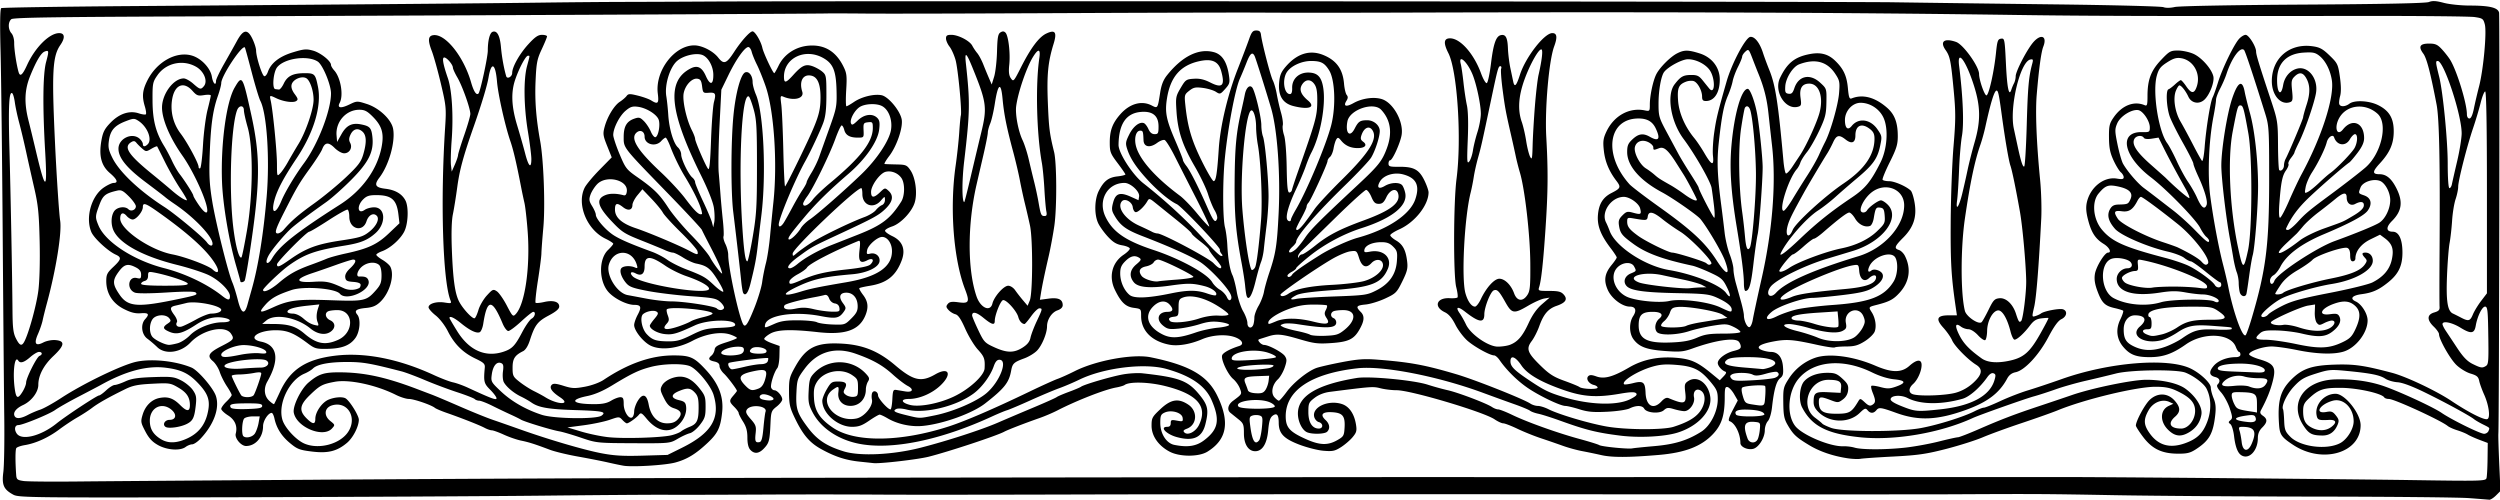 <?xml version="1.0"?>
<svg xmlns="http://www.w3.org/2000/svg" width="1345.313" height="269.063" viewBox="0 0 1345.313 269.063">
  <path d="M1328.438 268.038c-5.415-.401-42.118-.765-81.563-.808-39.445-.043-88.383-.384-108.75-.759-37.852-.696-42.467-.722-87.188-.485-14.18.075-107.835.073-208.124-.004-100.29-.077-219.47-.025-264.844.115-45.375.14-93.469.165-106.875.055-13.406-.11-40.828-.117-60.938-.015-20.11.102-43.312.15-51.562.106s-38.625.178-67.5.492-103.875.697-166.666.85c-106.268.258-114.373.166-117.158-1.327-5.31-2.848-6.376-5.233-5.474-12.25.435-3.381.658-16.67.496-29.531-.162-12.86-.54-57.133-.84-98.383-.3-41.25-.815-85.376-1.144-98.058C-.092 12.62.03 4.78.674 4.382c.53-.328 32.341-.827 70.692-1.11 128.787-.948 192.369-1.485 219.259-1.852 14.695-.201 35.79-.381 46.875-.401 11.086-.02 30.281-.102 42.656-.182 58.066-.376 609.482-.04 638.438.389 18.047.268 57.7.783 88.117 1.146 30.417.362 56.283 1.031 57.48 1.486 1.294.492 3.766.456 6.101-.088 2.266-.528 31.492-1.076 69.083-1.295 43.392-.253 66.003-.717 67.69-1.388 1.924-.764 3.845-.658 7.97.442 2.988.798 9.23 1.454 13.871 1.46 10.825.012 15.3 1.093 15.911 3.841.398 1.792.024 220.244-.388 226.608-.083 1.289.138 8.74.49 16.558l.643 14.215-2.426 2.426c-1.334 1.334-2.972 2.36-3.64 2.278-.668-.08-5.644-.475-11.059-.877zm-1159.22-9.88c108.871-.69 157.89-.88 276.563-1.064 98.698-.154 299.39-.382 316.875-.36 7.219.01 89.274.009 182.344-.001 93.07-.01 169.852-.017 170.625-.015 34.294.118 151.147 1.157 181.077 1.611 39.362.597 40.938.554 41.369-1.12.246-.957.493-5.588.549-10.29l.101-8.55-4.439-1.68c-2.44-.923-5.282-2.197-6.313-2.83-1.031-.632-3.563-1.672-5.625-2.31-2.063-.639-4.383-1.68-5.156-2.315-3.685-3.026-28.77-14.547-31.672-14.547-1.082 0-2.203-.38-2.49-.845-1.332-2.155-14.322-5.052-23.026-5.134-9.708-.093-12.19.726-17.648 5.826-2.423 2.263-2.977 3.508-2.977 6.685 0 4.877 1.173 7.12 4.669 8.927 3.801 1.966 7.756 1.768 10.682-.534 3.015-2.37 2.355-3.857-1.618-3.643-5.318.285-6.005.02-6.488-2.51-1.099-5.746 4.131-11.621 10.286-11.557 5.009.053 13.406 10.656 13.406 16.926 0 14.889-20.506 20.933-36.165 10.66-6.444-4.228-7.357-5.539-7.736-11.106-.86-12.668.653-18.196 6.615-24.158 5.835-5.835 10.998-7.616 23.224-8.014 10.613-.345 15.741.384 30.937 4.4 7.617 2.012 23.755 9.647 31.96 15.12 9.4 6.27 17.65 10.438 19.36 9.782 1.731-.665.845-7.457-1.718-13.168-1.158-2.579-2.358-5.91-2.668-7.402-.462-2.225-1.304-2.933-4.664-3.925-2.28-.674-5.675-2.749-7.649-4.676-3.438-3.357-9.308-13.772-9.308-16.515 0-.743-1.266-2.563-2.813-4.045-3.805-3.646-3.717-6.495.235-7.65 2.449-.716 3.012-1.341 2.87-3.183-.099-1.26-.099-14.526 0-29.48.315-48.428-.155-71.684-1.602-79.218-3.325-17.308-5.319-24.942-7.17-27.445-2.772-3.75-1.835-5.368 3.11-5.368 3.38 0 4.54.513 6.892 3.047 1.555 1.676 3.568 4.24 4.473 5.698 3.58 5.771 9.005 23.413 9.005 29.282 0 1.356.545 2.286 1.34 2.286.879 0 1.716-1.854 2.435-5.39.603-2.966 1.861-8.345 2.797-11.954 2.31-8.909 4.174-29.077 3.077-33.281-.796-3.05-1.184-3.33-5.487-3.961-2.547-.374-29.732-.648-60.412-.61-110.11.14-147.306.038-185.156-.504-94.025-1.345-192.543-1.72-335.157-1.273-28.617.09-60.68.09-71.25 0-10.57-.089-58.664.03-106.875.264-48.21.234-95.882.349-105.937.255-10.055-.094-19.969-.125-22.031-.067-6.218.172-218.715 1.167-331.64 1.553-82.565.282-106.01.617-107.11 1.53-1.845 1.531-1.796 5.516.093 7.604.852.941 1.477 3.202 1.446 5.23-.05 3.264 1.19 11.493 2.338 15.526.81 2.839 2.082 1.813 4.61-3.712 4.346-9.5 12.05-17.148 17.277-17.148 3.028 0 3.283 2.524.643 6.354-4.241 6.15-4.69 14.323-2.897 52.709.819 17.532 2.185 38.181 2.769 41.85 1 6.287-2.236 26.47-7.118 44.4-.913 3.352-1.95 7.509-2.303 9.238-.354 1.73-1.484 5.044-2.51 7.366-2.309 5.217-1.326 6.725 2.944 4.516 1.653-.854 4.512-1.411 6.428-1.251 5.313.442 5.021 2.826-1.048 8.555-5.259 4.963-8.141 10.458-8.141 15.519 0 3.91-3.666 8.769-8.207 10.878-3.89 1.807-5.634 4.2-4.454 6.108.881 1.427 3.412 1.143 7.05-.791 1.797-.956 4.774-2.23 6.616-2.83 1.843-.602 6.905-3.414 11.25-6.25 12.28-8.012 33.107-18.027 40.714-19.576 8.37-1.705 20.944-.351 29.44 3.168 3.527 1.46 11.728 10.997 13.142 15.283 2.141 6.487-.983 15.209-8.223 22.958-1.566 1.675-3.61 3.06-4.54 3.076-.932.017-2.513.65-3.514 1.407-2.903 2.195-9.979 1.723-14.834-.99-3.137-1.754-4.914-3.667-6.863-7.388-2.461-4.701-2.553-5.274-1.438-8.994 1.442-4.813 4.872-8.192 9.125-8.99 4.556-.855 7.38.131 11.14 3.891 3.545 3.546 5.159 3.53 5.159-.054 0-4.157-1.717-6.766-6.17-9.375-4.272-2.504-4.808-2.584-14.057-2.112-7.826.4-10.545.947-14.616 2.943-8.81 4.321-14.512 7.538-17.767 10.024-1.744 1.332-5.281 3.628-7.86 5.102-2.577 1.474-7.007 4.417-9.843 6.54-5.821 4.36-12.632 7.456-18.51 8.417-2.19.357-4.254 1.093-4.588 1.633-.553.896-.585 7.156-.072 14.323.18 2.518.593 2.87 3.951 3.36 2.063.302 15.774.416 30.469.254 14.695-.163 71.438-.579 126.094-.925zm166.407-7.538c-1.29-.2-5.086-.99-8.438-1.756-3.351-.766-10.664-2.205-16.25-3.197-5.586-.991-12.336-2.622-15-3.623-8.37-3.146-11.284-4.074-15.54-4.946-2.273-.466-6.437-1.902-9.253-3.191-2.816-1.29-5.743-2.345-6.503-2.345-.76 0-2.503-.601-3.871-1.337-2.644-1.42-12.301-5.225-20.67-8.142-2.78-.97-5.522-2.149-6.093-2.621-1.877-1.552-11.297-4.774-13.96-4.774-1.435 0-4.6-.997-7.031-2.215-10.661-5.338-25.17-8.445-32.824-7.03-6.756 1.249-8.097 1.968-13.55 7.264-5.394 5.24-5.814 8.265-1.714 12.365 3.393 3.393 4.76 3.472 4.76.273 0-3.636 3.59-8.812 7.144-10.296 3.368-1.408 7.747-1.682 9.292-.582 2.38 1.695 7 9.252 6.98 11.42-.031 3.655-3.128 9.69-6.371 12.42-5.365 4.513-10.2 5.726-18.73 4.695-6.738-.815-8.014-1.3-11.918-4.536-4.558-3.777-7.272-8.057-8.389-13.232-.362-1.675-1.03-3.046-1.484-3.046-1.881 0-4.65 4.265-4.65 7.163 0 5.942-4.051 10.649-9.165 10.649-2.686 0-6.18-4.2-5.538-6.657 1.051-4.021-.406-7.451-4.178-9.832-1.99-1.257-3.618-2.833-3.618-3.504 0-.67 1.265-2.431 2.812-3.913 1.547-1.482 2.813-3.067 2.813-3.522 0-.456-1.174-2.591-2.608-4.747-1.434-2.155-3.16-5.606-3.835-7.669-.675-2.062-2.35-4.694-3.72-5.848-3.25-2.736-2.232-4.522 4.563-7.999 6.78-3.47 7.109-3.89 5.249-6.73-3.177-4.848-15.28-2.21-21.858 4.764-5.183 5.495-13.583 6.639-17.885 2.434-1.461-1.429-3.836-3.456-5.276-4.505-3.146-2.292-3.773-7.686-1.221-10.506 2.488-2.75 1.91-3.522-2.394-3.2-2.937.219-5.34-.395-9.14-2.338-6.05-3.09-9.375-8.415-9.375-15.009 0-3.464.51-4.488 3.748-7.536 4.397-4.137 4.603-5.182 1.316-6.68-4.267-1.943-11.73-8.874-13.108-12.171-3.254-7.788.018-19.371 6.77-23.959 1.97-1.34 4.33-2.435 5.241-2.435 2.663 0 1.929-1.932-2.019-5.311-4.634-3.967-6.013-9.245-4.565-17.469.803-4.56 1.676-6.285 4.845-9.58 4.727-4.916 10.223-6.755 15.24-5.1 1.805.596 3.532.834 3.838.528.306-.306.067-2.19-.531-4.187-1.633-5.45-1.335-8.642 1.3-13.932 5.114-10.261 15.903-16.169 24.404-13.363 4.892 1.615 9.635 6.77 10.352 11.25.578 3.614 2.231 5.26 2.231 2.22 0-.828 1.96-4.94 4.354-9.14 2.395-4.2 5.505-9.745 6.912-12.323 3.422-6.273 5.686-6.589 8.313-1.161 1.091 2.253 1.99 5.124 1.996 6.38.02 3.392 3.185 13.347 4.37 13.742.566.189 1.448-.858 1.96-2.326 1.657-4.752 6.22-8.312 13.48-10.518 5.947-1.806 7.244-1.913 10.878-.896 4.019 1.126 9.612 5.595 9.612 7.682 0 .571.785 1.91 1.745 2.974 3.475 3.854 5.087 13.398 2.94 17.41-1.5 2.802.53 3.173 5.145.939 4.109-1.99 4.209-1.993 9.452-.306 6.627 2.132 13.192 8.323 14.132 13.327 1.306 6.947-2.204 19.498-7.337 26.24-3.029 3.977-2.273 5.403 3.207 6.052 5.306.629 8.948 2.768 10.78 6.333 1.825 3.551 1.47 12.554-.662 16.731-2.13 4.176-7.568 8.976-11.98 10.576-1.676.607-3.047 1.456-3.047 1.885 0 .43 1.487 1.658 3.305 2.731s3.717 2.718 4.22 3.657c2.454 4.587-.312 14.183-5.499 19.072-2.157 2.034-4.063 2.826-7.627 3.168-5.218.502-6.423 1.434-4.636 3.587 1.971 2.375 1.435 9.127-.996 12.541-2.869 4.029-7.226 5.722-15.103 5.868-5.912.11-6.815-.138-10.458-2.875-7.422-5.574-11.084-7.1-17.112-7.135-9.87-.055-15.914 4.542-8.079 6.144 8.872 1.815 10.092 9.632 3.349 21.46-2.09 3.664-1.698 7.796.976 10.309 1.287 1.209 2.484 2.02 2.66 1.804.176-.217 1.622-3.222 3.214-6.677 5.504-11.946 13.989-17.467 29.755-19.361 15.738-1.891 34.168 1.735 52.988 10.425 3.877 1.79 8.518 3.561 10.312 3.934 1.794.373 5.372 1.654 7.95 2.847 12.804 5.923 15.469 6.91 15.469 5.73 0-.66-1.52-2.718-3.375-4.574-3.403-3.402-3.63-4.328-2.934-11.937.183-2.001-.563-2.715-5.1-4.878-6.702-3.195-11.276-7.747-14.802-14.732-1.602-3.174-4.36-6.74-6.558-8.48-2.087-1.653-3.794-3.613-3.794-4.356 0-1.998 4.28-3.267 8.657-2.567 3.514.562 3.782.462 3.134-1.17-4.138-10.432-5.454-53.169-2.87-93.192.656-10.155.523-11.518-2.297-23.438-1.646-6.96-3.844-14.856-4.884-17.544-2.228-5.76-2.01-8.129.784-8.529 6.443-.921 16.328 11.386 20.338 25.322 1.45 5.038 2.88 7.197 4.013 6.063.97-.969 5-19.583 5-23.09 0-5.366 1.048-9.51 2.55-10.087 2.383-.915 3.985 1.987 4.528 8.204.456 5.213 1.583 11.47 2.822 15.66.519 1.757 3.225.3 3.225-1.735 0-3.235 3.954-10.273 8.671-15.435 3.576-3.912 5.267-5.079 7.36-5.079 1.496 0 2.719.375 2.719.832 0 .458-1.279 3.565-2.842 6.905-2.518 5.382-2.896 7.34-3.326 17.214-.456 10.461.297 20.205 2.489 32.237 1.856 10.186 2.755 34.685 1.703 46.406-.555 6.187-1.027 12.515-1.049 14.062-.022 1.547-.857 8.02-1.855 14.386-1 6.366-1.575 11.816-1.28 12.111.296.296 2.373.117 4.615-.396 4.864-1.113 8.108-.15 8.108 2.408 0 1.305-1.674 2.742-5.686 4.88-6.018 3.208-7.477 5.14-10.146 13.43-.95 2.95-2.294 5.084-3.615 5.74-4.485 2.229-5.65 4.067-5.65 8.92 0 4.356.258 4.868 3.877 7.696 2.131 1.666 5.563 3.857 7.626 4.868 2.062 1.012 4.786 2.484 6.052 3.273 6.845 4.263 14.359 4.237 7.885-.028-4.398-2.898-5.857-5.118-4.352-6.623.85-.85 2.32-.724 6.345.542 4.604 1.448 6 1.506 11.53.475 3.645-.68 7.867-2.227 10.04-3.68 13.169-8.807 25.6-13.158 37.589-13.158 8.955 0 11.057.922 17.235 7.557 7.114 7.64 9.842 14.675 8.944 23.064-.875 8.174-2.317 11.233-7.685 16.31-6.491 6.136-11.236 9.023-17.646 10.735-5.327 1.422-22.596 2.486-27.656 1.704zm31.39-9.675c15.88-7.866 20.738-15.976 17.003-28.385-1.569-5.213-9.13-14.276-13.05-15.643-4.12-1.436-14.085-1.195-20.62.499-6.517 1.688-10.254 3.466-20.84 9.91-5.066 3.085-9.487 4.981-13.539 5.808-9.988 2.037-8.027 4.332 3.718 4.35 4.453.007 6.921-.495 9.164-1.863 1.688-1.029 3.903-1.871 4.922-1.871 1.527 0 1.852.64 1.852 3.646 0 3.987 2.733 8.343 4.536 7.23.599-.371 1.09-1.81 1.093-3.197.002-1.387.856-3.923 1.9-5.634 2.683-4.401 4.898-3.668 5.927 1.963 1.148 6.286 4.841 10.054 9.852 10.054 2.726 0 4.357-.59 5.747-2.082 2.632-2.826 2.03-4.746-1.879-5.988-2.534-.806-3.778-2.054-5.529-5.55-2.054-4.104-2.136-4.73-.907-6.93.794-1.421 2.945-2.974 5.217-3.765 5.642-1.966 10.095-.376 14.59 5.207 3.212 3.99 3.515 4.867 3.515 10.161 0 5.098-.365 6.27-3.044 9.755-1.674 2.178-4.1 4.203-5.39 4.5-1.29.297-4.245 1.65-6.566 3.007-4.208 2.461-4.264 2.467-23.906 2.38-19.4-.087-19.81-.13-28.125-2.962-4.64-1.58-9.914-3.127-11.719-3.436-4.223-.725-18.792-5.17-20.625-6.294-.773-.474-3.304-1.721-5.625-2.772-2.32-1.05-6.703-3.15-9.74-4.664-3.038-1.515-6.223-2.754-7.079-2.754-.855 0-1.956-.4-2.446-.89-.49-.488-4.76-2.153-9.489-3.698-4.729-1.545-12.534-4.477-17.344-6.516-4.81-2.04-10.433-4.143-12.495-4.675-17.09-4.41-20.812-5.05-29.35-5.049-9.676.001-16.08 1.236-18.388 3.543-.778.779-2.801 1.999-4.495 2.711-8.312 3.496-14.44 16.329-11.878 24.878 1.288 4.298 7.354 10.857 11.815 12.774 7.712 3.315 19.065.326 23.468-6.177 5.202-7.685-.146-16.792-8.47-14.42-4.244 1.21-4.766 5.485-1.033 8.462 2.565 2.045 2.582 2.122.875 4.009-4.75 5.247-18.975-.621-20.546-8.476-.701-3.506 3.87-12.83 7.989-16.297 5.43-4.569 8.24-5.48 16.787-5.443 13.005.056 24.501 2.528 41.194 8.858 2.836 1.076 6.633 2.514 8.438 3.198 1.805.683 8.594 3.556 15.087 6.384 6.493 2.828 14.297 5.992 17.343 7.03a1555.75 1555.75 0 0114.914 5.22c15.466 5.498 34.132 10.987 43.593 12.82 6.941 1.344 11.873 1.637 22.349 1.328l13.441-.396 7.788-3.858zm-5.609-6.74c2.063-.518 4.383-1.466 5.156-2.107.774-.64 2.794-1.713 4.49-2.385 4.044-1.601 4.885-3.4 4.885-10.45 0-4.727-.394-6.28-2.038-8.03-2.387-2.542-4.006-2.683-8.628-.752-4.388 1.833-4.339 3.799.12 4.847 2.917.685 3.567 1.276 3.822 3.475.418 3.614-1.406 7.647-4.719 10.435-4.89 4.115-11.121 2.623-16.558-3.964-2.56-3.101-3.084-3.37-4.107-2.106-1.372 1.696-5.5 4.645-6.501 4.645-.38 0-1.464-.828-2.406-1.84-1.692-1.816-1.78-1.817-6.834-.068-2.815.975-9.086 2.295-13.934 2.934L305.34 230l7.409 2.229c4.074 1.226 10.572 2.58 14.44 3.011 8.32.926 28.891.304 34.218-1.035zm-224.19-1.002c.728-1.16 1.601-3.691 1.94-5.625l.616-3.515h-3.605c-1.982 0-4.11.506-4.73 1.125-1.185 1.185-1.567 8.432-.5 9.5 1.38 1.38 5.024.518 6.28-1.485zm186.512-9.55c2.729-2.068.64-2.507-14.138-2.974-14.514-.459-19.762-1.365-23.644-4.082-1.294-.905-3.829-2.352-5.634-3.215-3.868-1.85-7.833-5.188-9.204-7.751-.538-1.006-.742-3.59-.453-5.744.42-3.139.207-4.037-1.075-4.53-2.329-.893-4.331 1.6-4.941 6.15-.516 3.842-.379 4.096 4.911 9.099 5.742 5.429 13.45 9.85 22.013 12.623 6.653 2.155 29.485 2.457 32.165.425zm-182.634-5.215c0-1.144-1.52-1.403-8.147-1.385-8.28.022-9.889.444-8.745 2.295.41.662 3.57.938 8.766.765 6.478-.215 8.126-.554 8.126-1.676zm-4.53-5.86c.961-1.528 3.99-10.242 4.03-11.593.022-.727-1.182-.811-3.953-.275-2.192.424-5.778.79-7.97.812-2.19.022-3.982.357-3.98.744.004.672 3.507 7.884 5.014 10.322.934 1.511 5.907 1.504 6.859-.01zm3.763-14.765c3.436 0 5.307-2.378 3.013-3.83-2.714-1.719-19.977.154-22.234 2.411-1.515 1.515 2.74 2.42 9.114 1.94 3.816-.286 8.364-.522 10.107-.522zm-10.952-6.905c3.352-.685 7.938-1.05 10.193-.811 3.167.335 4.002.145 3.675-.838-.55-1.65-6.647-3.47-11.931-3.562-4.692-.081-12.25 3.107-12.25 5.168 0 1.643 2.444 1.653 10.313.043zm141.657-1.666c4.562-1.532 6.138-3.183 9.935-10.409 1.854-3.528 4.152-6.833 5.108-7.344 1.792-.959 2.423-3.676.853-3.676-.486 0-3.39 2.32-6.453 5.156s-6.187 5.156-6.942 5.156c-.755 0-2.123-1.793-3.04-3.984-5.668-13.552-8.336-13.531-10.442.08-.346 2.236-1.229 4.295-1.962 4.576-1.81.695-5.347-1.03-10.1-4.924-3.545-2.906-6.114-4.076-6.114-2.786 0 .254 1.876 3.478 4.17 7.163 6.46 10.382 15.268 14.256 24.987 10.992zm-175.365-4.55c1.827-.508 4.759-2.405 6.514-4.216 3.776-3.896 11.538-7.039 17.385-7.039 4.975 0 5.55-1.533.903-2.405-4.888-.917-9.756.287-15 3.71-7.064 4.611-10.28 5.493-14.143 3.879-3.74-1.563-3.986-2.558-1.105-4.472 1.811-1.202 1.923-1.6.823-2.927-1.913-2.305-7.186-1.982-8.96.55-1.768 2.524-1.85 7.166-.164 9.386 1.319 1.737 6.691 4.373 9.018 4.425.773.017 2.901-.384 4.729-.892zm86.248-1.793c8.882-3.976 8.557-16.024-.432-16.024-1.763 0-3.872.256-4.688.569-2.263.869-1.767 3.688.861 4.885 3.01 1.372 3.029 4.367.038 6.326-2.833 1.857-6.977 1.133-10.607-1.853-7.363-6.057-19.136-8.202-23.78-4.333l-2.213 1.844 6.093.036c8.16.049 12.034 1.256 16.614 5.176 6.503 5.566 11.245 6.45 18.114 3.374zm-76.356-10.981c3.143-1.743 6.8-3.168 8.126-3.168 3.023 0 5.377-.875 5.377-1.999 0-2.272-13.628-4.97-18.713-3.703a329.758 329.758 0 01-5.896 1.407c-3.098.698-3.207 1.646-.593 5.181 1.092 1.477 1.7 3.148 1.351 3.712-1.043 1.689.429 3.022 2.602 2.358 1.117-.342 4.603-2.046 7.746-3.788zm65.482 1.754c-.89-2.02-.86-4.685.086-7.625l.72-2.233-6.425.688c-7.188.77-10.735 1.856-10.735 3.287 0 .529 1.251.961 2.78.961 1.726 0 3.948 1.024 5.86 2.7 2.7 2.369 4.713 3.359 7.633 3.754.442.06.478-.63.08-1.532zm86.417-6.858c.67-2.3 2.71-5.809 4.535-7.8 3.111-3.397 3.443-3.535 5.39-2.243 1.142.758 3.545 4.197 5.34 7.642 3.09 5.928 3.35 6.175 4.826 4.598 4.957-5.298 7.827-25.125 6.416-44.323-.473-6.446-1.256-13.407-1.74-15.47a267.982 267.982 0 01-1.786-8.437c-2.514-13.006-4.187-20.164-5.806-24.844-2.777-8.026-6.594-25.036-7.176-31.984-.836-9.967-3.076-11.073-4.563-2.253-.745 4.417-3.762 14.425-7.92 26.269-5.688 16.203-7.674 23.505-8.924 32.812-.693 5.156-1.746 11.696-2.34 14.531-.687 3.283-.893 10.097-.565 18.75.614 16.249 1.656 23.8 3.887 28.164 1.958 3.829 7.135 9.432 8.353 9.041.47-.15 1.403-2.155 2.073-4.453zm-124.26-2.986a983.774 983.774 0 012.286-8.203c3.52-12.39 6.318-29.784 8.016-49.834 1.723-20.332.111-44.735-3.404-51.533-.71-1.374-2.816-8.343-4.68-15.487-1.862-7.145-3.501-13.105-3.642-13.246-1.51-1.514-12.712 15.381-12.712 19.17 0 .977-.823 4.12-1.83 6.984-2.708 7.704-3.811 15.599-4.374 31.29-.406 11.336-.146 16.243 1.34 25.312 1.915 11.687 8.544 38.384 10.87 43.779.735 1.703 2.051 5.944 2.926 9.424 1.854 7.38 3.615 8.174 5.205 2.344zm-3.823-12.408c0-.25-1.051-4.081-2.336-8.514-3.78-13.045-7.106-32.817-7.559-44.937-.76-20.363 2.284-43.102 6.81-50.86 4.018-6.885 4.264-6.488 8.847 14.297 5.183 23.506 4.992 37.022-1.088 76.715-1.013 6.615-2.082 12.416-2.376 12.89-.554.897-2.298 1.207-2.298.41zm3.527-27.385c3.272-19.088 3.442-44.89.366-55.579-1.11-3.856-2.018-7.97-2.018-9.14 0-2.785-2.606-2.798-3.657-.02-3.32 8.77-4.46 42.516-2.114 62.579 1.194 10.216 3.25 17.833 4.483 16.601.309-.31 1.632-6.807 2.94-14.44zm13.97 41.404c8.55-3.911 13.358-4.51 31.104-3.874 18.185.652 19.227.419 24.385-5.456 2.441-2.78 2.952-4.147 2.952-7.902 0-2.896-.51-4.963-1.41-5.71-2.077-1.723-5.925-1.423-8.757.683-2.67 1.986-3.89 5.727-1.84 5.64 3.208-.138 4.429.396 4.997 2.185 1.64 5.168-11.85 11.351-15.409 7.062-2.4-2.893-19.433-4.197-25.999-1.991-7.965 2.676-11.033 4.424-14.27 8.126-3.695 4.228-2.838 4.477 4.247 1.237zm-50.31-4.629c9.228-1.955 9.906-2.217 8.741-3.382-.637-.637-5.782-.644-15.7-.02-8.937.561-15.635.59-16.994.074-4.673-1.777-3.662-9.033 1.092-7.84 1.925.483 2.236.224 2.236-1.86 0-1.733-.786-2.828-2.765-3.852-4.443-2.297-6.336-1.791-9.465 2.529-3.266 4.508-3.157 6.593.634 12.12 4.557 6.644 9.71 7 32.221 2.231zm27.188-1.402c0-2.89-5.428-8.346-11.169-11.224-2.88-1.445-10.71-3.99-17.398-5.656-17.814-4.437-30.207-11.035-33.86-18.028-1.743-3.336-1.68-8.26.136-10.854 1.585-2.262 5.856-2.831 7.665-1.022 1.399 1.399 4.001.35 4.001-1.611 0-.85-1.684-3.23-3.743-5.29-3.136-3.135-4.163-3.644-6.328-3.138-6.364 1.488-7.645 2.518-9.587 7.708-2.288 6.116-2.309 6.635-.438 11.113 3.686 8.821 18.935 18.716 35.29 22.899 11.3 2.89 23.082 8.505 31.128 14.836 3.294 2.592 4.303 2.654 4.303.267zm26.206-7.114c5.553-4.74 9.51-6.963 17.579-9.873 2.988-1.079 6.7-2.51 8.246-3.18 1.547-.672 6.188-1.951 10.313-2.843 12.082-2.614 16.928-4.879 23.192-10.84l5.68-5.405-.555-4.692c-.956-8.077-3.691-10.461-11.998-10.461-3.725 0-5.158.472-6.987 2.301-3.616 3.616-2.92 8.27.843 5.635 1.078-.756 3.352-1.373 5.053-1.373 6.194 0 6.598 8.765.645 13.992-4.273 3.753-7.919 5.217-16.42 6.598-15.91 2.584-21.405 4.526-29.987 10.598-4.191 2.964-13.998 12.281-13.998 13.298 0 1.741 4.108-.096 8.394-3.755zm43.403 2.677c.387-.217.703-.978.703-1.691 0-.856-1.355-1.395-3.984-1.585-3.33-.241-4.034-.64-4.288-2.426-.203-1.432.649-3.027 2.579-4.83 3.032-2.833 3.704-4.752 1.664-4.752-.67 0-4.783 1.282-9.14 2.85-4.359 1.566-10.034 3.538-12.612 4.381-9.695 3.172-9.606 5.369.193 4.74 7.15-.459 8.968-.077 16.682 3.509 2.455 1.141 5.97 1.057 8.203-.196zm-92.337-2.393c-.365-1.11-11-4.598-18.066-5.923-3.023-.568-3.269-.438-3.269 1.725 0 1.55-.632 2.504-1.875 2.83-1.03.269-1.875.95-1.875 1.515 0 .691 4.144 1.025 12.735 1.025 9.767 0 12.645-.273 12.35-1.172zm15.229-9.876c-4.049-7.203-13.822-16.246-30.147-27.894-7.753-5.53-9.229-6.07-9.229-3.372 0 2.39-3.525 6.689-5.485 6.689-.879 0-2.336-.862-3.238-1.915-1.95-2.277-3.465-1.648-3.465 1.44 0 5.877 16.267 17.01 28.135 19.256 6.605 1.25 19.312 6.013 21.52 8.067 2.91 2.707 3.986 1.425 1.909-2.271zm39.922-3.16c8.53-5.993 14.417-8.181 27.193-10.108 10.268-1.548 12.032-2.092 15.369-4.735 3.884-3.076 5.665-6.924 3.983-8.606-1.785-1.785-4.415-.358-5.491 2.98-1.987 6.164-9.258 4.252-9.258-2.434 0-1.931-.428-3.655-.95-3.83-.523-.174-5.164 2.425-10.313 5.776-5.15 3.351-9.776 6.095-10.281 6.098-1.372.007-17.363 16.182-17.363 17.563 0 1.9 1.21 1.44 7.11-2.705zm-9.729-.558c4.067-6.823 12.976-13.872 36.494-28.87 11.938-7.613 20.095-18.907 22.416-31.036 1.398-7.306.21-11.326-4.838-16.374-2.938-2.938-4.32-3.64-7.157-3.638-7.133.007-12.854 6.477-12.242 13.848l.29 3.492 2.35-4.198c2.64-4.715 5.593-6.218 10.398-5.294 4.834.93 5.693 1.844 6.233 6.63.896 7.955-1.845 13.592-11.223 23.078-4.502 4.554-10.62 10.006-13.597 12.115-8.795 6.233-14.659 10.612-18.222 13.607-3.525 2.962-11.067 11.91-12.854 15.25-2.29 4.28-.52 5.54 1.952 1.39zm-32.069-7.827c0-3.909-9.965-14.329-20.484-21.419-1.954-1.317-4.156-2.924-4.894-3.57-.737-.647-5.56-4.34-10.716-8.208-10.12-7.591-14.531-13.031-14.531-17.924 0-5.517 7.398-8.991 11.41-5.36.944.854 1.715 2.12 1.715 2.813 0 1.563 1.139 1.622 2.625.136 2.54-2.54-.168-9.41-4.943-12.538-2.263-1.483-2.67-1.477-6.801.1-6.022 2.3-8.299 4.85-9.1 10.189-.565 3.771-.284 5.267 1.786 9.497 3.72 7.605 14.522 17.83 27.965 26.474 5.922 3.808 21.005 16.363 22.974 19.123 1.36 1.906 2.994 2.28 2.994.687zm38.203-7.434c4.233-4.908 7.961-8.131 16.533-14.293 5.097-3.664 12.792-10 17.1-14.078 6.535-6.185 8.07-8.205 9.25-12.179 1.92-6.467 1.797-10.348-.391-12.329-2.402-2.173-4.936-1.554-6.434 1.571-.903 1.885-.957 3.042-.208 4.442 1.401 2.619-.331 5.643-3.233 5.643-1.253 0-3.517-1.279-5.143-2.905-3.28-3.28-5.227-3.087-6.65.656-.52 1.368-3.514 6.044-6.652 10.391-5.769 7.991-7.082 10.224-13.79 23.441-4.77 9.398-5.418 11.542-3.492 11.542.808 0 2.208-.856 3.11-1.902zm-41.02-10.52c-.022-4.748-7.357-20.9-13.34-29.374-6.805-9.636-11.03-19.58-11.03-25.954 0-7.355 6.242-15.703 11.718-15.669 1.031.006 3.304 1.27 5.05 2.809 3.647 3.215 4.125 3.327 5.77 1.344 2.227-2.682.052-8.024-4.257-10.46-7.143-4.035-16.175-2.016-20.78 4.648-2.52 3.644-2.655 4.357-2.604 13.758.058 10.463 1.771 17.07 6.342 24.445 1.118 1.805 2.98 5.32 4.14 7.812 1.158 2.491 2.977 5.655 4.042 7.03 2.951 3.813 7.417 10.844 7.436 11.708.01.423 1.303 2.637 2.875 4.922 2.818 4.095 4.647 5.271 4.637 2.981zm39.83-5.008c1.981-4.846 7.397-13.89 12.239-20.44 7.438-10.062 14.498-28.313 14.498-37.481 0-4.67-4.453-15.39-7.119-17.136-5.428-3.557-18.056-1.773-21.882 3.09-2.059 2.618-2.812 11.453-.999 11.725.516.077 1.404.183 1.975.234.57.052 1.73-1.37 2.578-3.161 1.943-4.105 4.924-5.62 11.095-5.637 5.566-.016 5.936.355 7.341 7.343 2.057 10.229-2.223 24.568-11.46 38.397-7.09 10.613-10.532 17.126-12.008 22.72-1.961 7.437.74 7.686 3.741.346zm-54.397-6.688c-2.325-3.468-6.01-9.902-8.188-14.297-2.178-4.395-4.078-8.18-4.222-8.41-.145-.231-1.544.336-3.11 1.26-2.742 1.621-2.917 1.62-4.877-.049-1.118-.951-2.542-2.363-3.164-3.136-.873-1.083-1.522-1.17-2.828-.373-4.29 2.614-1.565 6.75 11.367 17.248 3.494 2.836 8.1 6.673 10.238 8.528 3.89 3.374 7.032 5.452 8.325 5.506.379.016-1.215-2.809-3.54-6.277zm57.946-14.32c1.287-2.32 3.881-6.75 5.766-9.843 3.883-6.375 8.047-18.593 8.047-23.612 0-4.912-1.94-10.576-4-11.678-2.503-1.34-7.122.705-7.814 3.46-.357 1.423.194 3.142 1.63 5.085 1.848 2.498 1.964 3.065.786 3.809-1.641 1.036-6.857.282-10.668-1.542-3.618-1.733-3.68-1.706-3.01 1.275 1.174 5.22 3.352 27.163 3.37 33.958.018 6.892.047 6.975 1.786 5.156.972-1.017 2.82-3.747 4.107-6.067zm91.564-3.75c.043-.773 1.542-5.624 3.332-10.78 1.79-5.157 3.262-10.251 3.273-11.32.029-2.895-4.31-15.09-7.002-19.686-1.295-2.209-2.368-4.574-2.385-5.255-.042-1.662-3.274-5.458-4.647-5.458-1.293 0-.664 3.619 1.93 11.114 2.203 6.365 3.056 20.171 2.059 33.328-.427 5.623-.594 11.74-.372 13.593l.403 3.37 1.666-3.75c.916-2.062 1.7-4.382 1.743-5.156zM109.237 78.05c.372-6.576 1.469-15.082 2.438-18.903.97-3.82 1.763-7.306 1.763-7.746 0-.439-1.643-.535-3.65-.214-3.258.52-3.93.27-6.25-2.333-4.612-5.177-9.428-3.324-10.829 4.166a23.93 23.93 0 004.494 18.86c3.597 4.713 9.66 15.964 9.667 17.941.003.675.384.993.848.706.464-.286 1.147-5.901 1.519-12.477zm176.7 7.497c0-1.934-.835-8.578-1.855-14.766-2.212-13.408-2.414-27.982-.488-35.156 1.656-6.171 1.609-5.625.488-5.625-1.156 0-4.639 6.507-6.776 12.656-2.422 6.973-2.113 14.587 1.01 24.881 1.479 4.878 3.424 11.717 4.322 15.197 1.8 6.979 3.3 8.257 3.3 2.813zm176.547 162.865c-7.468-.786-13.293-2.702-20.697-6.806-6.08-3.37-9.676-7.585-13.894-16.285-2.87-5.918-3.259-7.607-3.303-14.31-.046-7.033.203-8.05 3.339-13.658 5.82-10.408 11.21-13.13 24.674-12.46 11.612.578 19.985 3.928 29.06 11.627 9.834 8.343 14.029 9.305 21.594 4.952 7.492-4.312 9.31-.087 2.636 6.128-4.551 4.238-11.34 7.1-16.83 7.092-4.614-.006-4.192 1.995.679 3.223 5.044 1.27 15.626-.758 23.54-4.515 8.324-3.951 16.346-11.3 16.554-15.167.275-5.11-.163-6.32-3.679-10.175-1.925-2.112-4.956-7.122-6.736-11.134-2.349-5.298-3.806-7.438-5.321-7.819-1.148-.288-2.81-1.322-3.692-2.297-1.344-1.485-1.404-2.014-.369-3.261.965-1.163 2.225-1.353 5.75-.868 5.672.78 6.14-.163 3.503-7.054-6.227-16.273-8.305-43.765-5.031-66.563.777-5.414 1.643-13.43 1.925-17.812.281-4.383.67-8.472.862-9.086.68-2.163-1.516-25.19-2.85-29.907-.744-2.626-2.203-5.856-3.244-7.179-1.04-1.323-1.891-3.288-1.891-4.366 0-1.56.583-1.962 2.85-1.962 3.745 0 9.93 3.21 11.298 5.862.597 1.159 1.799 2.95 2.67 3.982.872 1.031 2.338 3.773 3.259 6.093a308.55 308.55 0 003.1 7.5l1.427 3.282 1.305-4.219c.717-2.32 1.414-8.398 1.547-13.505.198-7.545.542-9.475 1.836-10.292 1.156-.729 1.9-.698 2.709.11 1.578 1.579 2.698 11.005 2.05 17.259-.405 3.914-.178 5.818.873 7.319 1.375 1.964 1.546 1.78 5.382-5.821 5.29-10.477 9.689-16.362 13.64-18.247 4.829-2.302 5.907-.774 3.94 5.586-3.002 9.711-3.673 16.613-3.072 31.594.551 13.744.929 16.727 3.36 26.544 1.452 5.866 1.54 29.889.146 39.61-.666 4.64-2.035 12.023-3.044 16.406-2.273 9.879-3.42 15.367-4.17 19.96l-.581 3.555 4.731-.628c5.194-.689 7.556.413 7.556 3.526 0 1.171-1.002 2.158-2.841 2.8-3.07 1.07-5.596 4.949-5.596 8.59 0 3.689-2.7 10.256-5.353 13.026-1.356 1.416-4.399 3.288-6.76 4.159-5.807 2.143-6.49 2.782-7.207 6.746-1.149 6.353-3.667 9.515-13.984 17.561-6.895 5.377-22.843 11.101-33.728 12.105-6.29.58-13.532-1.01-18.827-4.134-1.821-1.075-3.72-1.954-4.218-1.954-.498 0-3.053 1.477-5.676 3.281-3.797 2.612-5.672 3.281-9.192 3.281-7.706 0-15.993-7.273-15.993-14.037 0-1.12 1.095-3.903 2.433-6.186 2.208-3.769 2.765-4.152 6.038-4.152 4.202 0 5.17 1.035 3.641 3.891-.92 1.718-.811 2.266.66 3.34.966.708 2.813 1.163 4.102 1.012 2.15-.25 2.345-.661 2.345-4.924 0-4.242-.28-4.839-3.186-6.797-5.88-3.963-15.233-2.151-18.876 3.656-1.556 2.482-1.88 4.27-1.619 8.928.378 6.726 3.085 10.914 10.173 15.738 11.805 8.034 36.195 7.786 62.258-.634 8.94-2.889 24.3-9.512 43.594-18.798 6.445-3.102 13.217-6.174 15.049-6.825 1.832-.652 5.974-2.52 9.204-4.15 11.464-5.787 31.363-9.423 40.903-7.474 20.973 4.284 30.579 9.839 35.86 20.738 6.861 14.16 5.194 23.547-5.338 30.056-4.631 2.863-14.918 2.858-20.337-.009-6.04-3.195-9.716-8.465-9.716-13.928 0-4.207.316-4.802 4.794-9.006 5.647-5.302 9.667-5.935 14.989-2.361 5.172 3.473 4.731 10.847-.774 12.94-1.848.703-2.177 1.19-1.354 2.013 1.815 1.815 6.062-.344 7.846-3.99 4.926-10.06-.86-16.687-18.353-21.019-8.772-2.172-19.1-2.42-21.68-.519-.515.38-2.561.984-4.546 1.342-6.173 1.113-21.09 6.942-31.733 12.399-2.422 1.242-6.64 3.041-9.375 3.998-8.135 2.847-17.182 6.35-19.107 7.398-3.968 2.16-30.023 10.779-40.707 13.465-5.802 1.459-26.098 3.819-29.532 3.434a2862.8 2862.8 0 00-7.672-.814zm33.017-7.511c14.459-3.715 32.761-9.665 41.687-13.55 3.867-1.684 12.304-5.272 18.75-7.974 6.445-2.703 12.145-5.254 12.667-5.669.522-.415 3.475-1.686 6.563-2.825 3.087-1.138 6.035-2.384 6.55-2.768 1.648-1.226 16.482-5.573 22.73-6.661 3.319-.578 8-.832 10.403-.563 20.123 2.247 24.586 3.98 30.996 12.03 4.197 5.271 4.676 7.93 2.786 15.438-1.8 7.144-6.545 9.263-15.352 6.855-5.717-1.563-9.415-5.527-5.156-5.527 1.283 0 1.875-.625 1.875-1.979 0-1.762.367-1.91 3.354-1.35 3.113.584 3.332.474 3.047-1.536-.396-2.791-6.079-4.447-9.661-2.815-2.05.934-2.365 1.677-2.365 5.568 0 5.828 3.29 10.974 7.564 11.828 7.206 1.442 11.808.726 16.035-2.491 7.73-5.884 8.662-10.969 3.97-21.68-3.35-7.651-11.108-12.993-24.245-16.693-11.838-3.335-33.73-.642-46.918 5.77-3.093 1.505-7.945 3.574-10.781 4.598-2.836 1.023-9.797 3.954-15.469 6.512-5.672 2.559-11.367 4.97-12.656 5.357-1.29.388-4.875 1.873-7.969 3.3-27.983 12.912-54.48 18.29-72.088 14.634-11.078-2.3-20.213-8.543-24.5-16.742-2.191-4.19-2.463-5.653-2.162-11.617.303-5.996.672-7.165 3.04-9.638 7.493-7.82 20.242-7.668 27.708.33 1.956 2.095 2.136 2.753 1.172 4.296-.626 1.003-1.138 2.911-1.138 4.241 0 5.107-3.415 8.78-8.204 8.828-4.294.042-7.09-2.96-6.608-7.094.423-3.618.141-3.784-2.852-1.688-8.576 6.007 1.11 17.968 12.616 15.578 4.272-.888 9.093-6.8 8.322-10.208-.253-1.119-.215-2.674.085-3.456.714-1.861 3.203-.881 3.203 1.262 0 1.613 5.256 7.51 6.694 7.51.392 0 .839-2.425.994-5.39.25-4.796.488-5.356 2.156-5.08l4.81.793c4.018.66 4.796-1.162 1.275-2.983-1.585-.82-5.177-3.569-7.982-6.11-5.559-5.033-10.789-7.961-20.03-11.212-11.066-3.893-20.607-1.078-27.414 8.088-3.855 5.19-4.095 5.882-4.42 12.735-.416 8.803.344 11.16 6.084 18.851 4.95 6.633 10.058 10.032 19.387 12.9 8.793 2.702 26.46 1.849 41.447-2.003zm7.602-17.39c9.705-1.961 22.245-7.335 27.619-11.834 7.251-6.072 11.92-18.083 7.029-18.083-1.216 0-2.166 1.112-2.994 3.504-1.799 5.195-6.38 11.388-10.866 14.686-9.466 6.961-26.39 11.027-35.918 8.627-2.607-.656-4.89-.756-5.79-.252-1.946 1.089-.828 1.722 5.934 3.359 7.098 1.718 6.449 1.719 14.986-.007zm47.145-36.439c2.602-1.643 3.834-3.187 4.297-5.39.357-1.699 1.872-5.68 3.365-8.847 3.126-6.631 3.179-6.898 1.367-6.898-.741 0-2.711 1.899-4.378 4.22-1.666 2.32-3.274 4.212-3.574 4.204-1.381-.037-2.792-1.614-3.35-3.745-.872-3.338-6.683-9.702-8.295-9.084-1.38.53-4.368 8.146-4.368 11.135 0 2.52-1.545 2.103-6.13-1.653-3.757-3.079-6.057-3.551-6.057-1.244 0 .5 1.464 3.994 3.254 7.766 3.081 6.492 3.543 6.99 8.672 9.33 6.773 3.092 10.545 3.143 15.197.206zm-16.206-23.713c.943-3.794 6.059-9.572 8.492-9.592 1.178-.01 2.79 1.027 3.75 2.413.927 1.337 2.813 3.763 4.193 5.39l2.508 2.961 1.17-2.812c1.612-3.878 1.696-32.893.116-40.313a447.686 447.686 0 00-2.704-11.718c-.829-3.352-2.064-9.047-2.746-12.657-.68-3.61-2.318-10.57-3.637-15.468-3.5-12.998-4.935-20.173-5.688-28.443-.847-9.304-2.476-8.262-4.158 2.661-.636 4.125-1.745 8.923-2.466 10.662-.72 1.738-1.31 3.962-1.31 4.942 0 .979-1.05 6.306-2.334 11.838-1.284 5.532-2.964 12.8-3.733 16.152-4.928 21.459-4.932 45.737-.01 60.112 2.123 6.202 7.386 8.584 8.557 3.872zm29.017-49.687c-.29-1.418-.76-6.797-1.045-11.953-.286-5.156-.898-11.485-1.361-14.063-2.847-15.838-3.475-42.038-1.354-56.484.733-4.989-.578-5.167-3.453-.469-3.512 5.738-8.096 19.22-9.023 26.537-.555 4.377 1.15 13.385 3.439 18.167 1.003 2.097 2.505 6.765 3.339 10.374a773.38 773.38 0 002.932 12.188c.78 3.094 1.817 7.945 2.307 10.781 1.182 6.845 1.464 7.5 3.236 7.5 1.15 0 1.385-.614.983-2.578zm-40.868-17.813c1.66-7.09 4.27-18.054 5.802-24.366 3.306-13.62 2.95-16.322-4.606-34.93-3.445-8.486-4.344-9.069-3.61-2.344 2.298 21.095 2.21 25.947-.956 52.816-1.224 10.38-1.186 21.715.073 21.715.154 0 1.638-5.8 3.297-12.89zm472.006 150.745c-7.896-1.211-14.907-3.603-20.591-7.026-6.937-4.177-8.585-5.706-11.489-10.661-2.016-3.44-2.392-5.288-2.48-12.204-.1-7.696.066-8.418 2.97-12.95 3.306-5.157 8.275-9.123 13.985-11.16 7.469-2.663 20.6-.97 32.627 4.208 8.878 3.823 14.05 3.84 18.281.064 3.961-3.537 6.563-3.71 6.563-.439 0 3.251-2.142 8.04-4.559 10.194-2.604 2.32-2.556 4.878.105 5.592 4.184 1.12 17.816.574 22.96-.922 3.405-.99 6.614-2.813 9.286-5.276 4.856-4.475 5.308-7.411 1.504-9.761-4.378-2.705-11.554-10.018-12.866-13.113-.687-1.619-2.816-4.679-4.733-6.8-4.31-4.77-3.436-6.663 3.076-6.663h4.231l-.65-4.453c-2.382-16.287-2.82-23.725-2.694-45.703.077-13.406.761-31.758 1.522-40.781 1.19-14.12 1.204-18.3.103-30-1.519-16.12-1.975-18.395-4.381-21.83-3.232-4.613-.7-6.561 5.65-4.348 3.892 1.357 12.383 13.215 12.383 17.294 0 3.194 3.011 11.786 4.013 11.452 1.299-.432 4.055-12.794 5.067-22.724.674-6.617.996-7.533 2.735-7.782 1.902-.271 1.995.205 2.64 13.594.631 13.143 1.636 17.88 2.926 13.798.313-.989.96-2.53 1.437-3.426.478-.895.873-2.583.878-3.75.01-2.72 6.239-14.678 9.608-18.448 4.133-4.624 7.45-3.04 5.248 2.506-1.124 2.83-2.343 11.732-3.537 25.829-.791 9.344-.132 25.89 1.833 45.988.598 6.118.87 15.399.606 20.625-1.312 25.856-2.651 42.592-3.81 47.607-1.266 5.48-1.258 5.534.71 4.932 1.094-.335 2.429-.958 2.966-1.384 1.6-1.27 9.886-2.846 11.79-2.242 2.624.833 2.155 3.895-.813 5.312-1.785.852-3.947 3.826-7.023 9.66-5.1 9.672-12.807 17.928-17.638 18.894-2.044.409-3.498 1.51-4.527 3.428-4.204 7.837-10.657 12.709-22.425 16.93-15.206 5.454-25.24 5.871-37.215 1.546-8.31-3.002-9.355-3.149-10.719-1.505-1.555 1.874-3.247 1.886-4.783.035-1.058-1.274-1.565-1.094-4.26 1.519-5.66 5.485-15.805 5.398-21.78-.187-2.167-2.024-2.986-3.618-2.975-5.792.024-5.003.897-5.566 8.067-5.202l6.45.327.284-2.924c.31-3.186-1.172-4.072-6.847-4.09-10.438-.035-15.459 14.219-7.18 20.386 1.887 1.405 3.658 2.861 3.937 3.236.28.374 2.389 1.38 4.688 2.236 5.963 2.218 36.372 2.289 48.243.112 9.126-1.673 23.07-6.038 29.026-9.086 2.043-1.046 4.267-1.901 4.942-1.901.676 0 4.7-1.616 8.943-3.592 4.242-1.976 10.878-4.547 14.745-5.714 3.867-1.167 12.094-3.914 18.281-6.104 25.397-8.99 56.814-11.582 69.195-5.706 5.233 2.483 10.962 7.862 10.962 10.293 0 1.186.676 3.777 1.504 5.757 1.105 2.645 1.342 5.034.892 9.01-1.141 10.083-3.198 13.737-10.365 18.415-3.1 2.023-4.808 2.44-9.844 2.4-8.578-.068-13.77-2.586-18.645-9.042-2.12-2.808-3.855-5.543-3.855-6.076 0-2.429 4.784-11.32 7.448-13.843 4.177-3.955 9.64-3.811 13.36.351 3.248 3.635 3.328 6.069.286 8.714-4.14 3.599-2.71 6.387 3.274 6.387 3.833 0 7.507-4.646 7.507-9.492 0-4.455-2.71-7.424-9.844-10.783-3.563-1.677-6.313-2.209-11.466-2.216-10.203-.014-38.164 6.724-52.752 12.713-2.836 1.164-11.485 4.23-19.22 6.815-7.734 2.584-17.179 6.03-20.989 7.658-3.81 1.628-12.669 4.441-19.687 6.252-10.698 2.761-15.261 3.422-28.23 4.088-8.507.437-16.523.99-17.812 1.23-1.29.24-4.463.11-7.053-.286zm31.144-5.734c4.96-.553 13.054-2.03 17.988-3.282 4.935-1.251 9.552-2.275 10.261-2.275.71 0 5.993-2.057 11.74-4.57 11.415-4.992 19.09-7.919 32.014-12.21 4.64-1.541 12.656-4.247 17.812-6.014 10.953-3.751 32.474-8.163 39.767-8.152 8.905.014 17.101 1.888 21.15 4.835 5.562 4.05 9.197 9.894 8.577 13.788-.66 4.138-2.815 7.306-6.498 9.551-4.507 2.749-7.813 2.36-11.527-1.353-4.438-4.439-4.242-10.582.408-12.75l2.498-1.164-2.141-.982c-3.848-1.765-8.758.208-11.178 4.49-2.852 5.046-2.69 7.879.721 12.587 4.577 6.318 10.74 8.03 18.744 5.206 6.622-2.336 9.764-5.358 12.12-11.658 2.31-6.177 2.146-12.829-.44-17.828-1.386-2.68-6.706-6.72-11.263-8.553-4.652-1.87-29.622-1.557-37.5.47-3.61.93-10.782 2.653-15.938 3.83-5.156 1.178-12.539 3.27-16.406 4.651-3.867 1.38-9.14 3.089-11.719 3.795-4.689 1.285-29.277 9.991-32.812 11.618-17.678 8.135-42.417 12.353-60.938 10.389-17.786-1.887-25.843-6.063-31.024-16.082-1.955-3.78-1.357-11.25 1.122-14.033 2.57-2.885 7.134-4.549 12.476-4.549 3.979 0 5.167.46 8.07 3.12 2.823 2.585 3.353 3.652 3.1 6.235-.203 2.067-1.157 3.749-2.835 4.995-2.426 1.804-2.694 1.817-6.594.327-5.52-2.107-6.35-1.972-6.316 1.026.057 4.947 2.128 6.329 9.473 6.322 6.93-.007 8.153-.7 11.715-6.656 1.022-1.707 1.158-1.687 3.558.537 1.994 1.848 2.817 2.104 4.094 1.277 1.8-1.167 1.814-2.278.08-6.6-.665-1.656-.968-3.252-.674-3.546.294-.294 2.497-.01 4.897.632 3.625.97 5.022.935 8.26-.204 5.741-2.02 5.452-3.363-.852-3.972-3.428-.332-7.84-1.709-11.987-3.742-15.487-7.593-31.15-6.295-39.327 3.26-5.827 6.806-6.807 19.263-2.011 25.55 3.676 4.82 18.725 11.194 25.869 10.957 1.805-.06 4.547.27 6.094.731 3.96 1.183 16.744 1.18 27.372-.005zm18.837-20.602c16.426-1.773 26.47-7.133 29.037-15.498.853-2.779.78-3.412-.452-3.885-.959-.368-2.142.386-3.4 2.166-3.974 5.625-9.575 10.497-13.272 11.545-11.556 3.274-22.766 3.12-29.588-.408-3.465-1.792-8.72-1.492-9.101.52-.186.984 1.7 2.208 6.086 3.946 7.256 2.876 8.263 2.955 20.69 1.614zm37.697-26.274c7.154-1.63 10.475-4.564 15.84-14 2.697-4.744 4.772-8.733 4.61-8.864-.162-.131-1.89-.04-3.843.203-2.712.338-4.149 1.241-6.094 3.83-3.096 4.123-6.858 7.58-8.292 7.62-.584.016-1.553-1.926-2.155-4.315-1.822-7.236-4.54-11.756-6.865-11.417-2.855.415-5.67 5.772-5.75 10.943-.038 2.393-.49 4.645-1.003 5.005-.514.36-2.267-.8-3.896-2.578-1.742-1.902-3.874-3.246-5.179-3.263-1.219-.017-3.017-.636-3.996-1.377-3.083-2.334-3.445-.543-.91 4.503 2.31 4.6 5.367 7.799 12.002 12.56 3.224 2.315 8.65 2.716 15.531 1.15zm-11.745-27.362c2.515-5.141 3.219-5.886 5.81-6.138 3.52-.343 7.213 3.09 8.873 8.249 1.437 4.465 1.818 5 2.836 3.983 1.02-1.02 2.835-15.649 2.703-21.788-.208-9.715-1.982-29.178-3.375-37.032-2.239-12.627-4.223-22.216-5.14-24.844-.882-2.524-2.901-14.36-4.637-27.187-1.507-11.137-1.93-13.125-2.786-13.125-1.197 0-3.171 6.392-6.083 19.699-.622 2.842-1.794 7.06-2.606 9.375-3.107 8.862-5.51 20.31-8.363 39.832-2.323 15.899-2.324 40.457 0 49.628.786 3.105 7.44 7.588 9.008 6.07.495-.48 2.188-3.504 3.762-6.722zm-14.168-62.57a471.772 471.772 0 002.86-12.676c.756-3.62 2.456-10.312 3.776-14.87 3.3-11.388 3.213-19.115-.342-30.36-4.266-13.497-9.18-20.097-8.014-10.765 2.113 16.915 2.689 31.248 1.52 37.826-.585 3.301-1.278 11.486-1.538 18.19-.26 6.702-.733 14.085-1.051 16.406-.842 6.13.975 3.686 2.79-3.75zm34.68-36.766c.564-20.297 1.08-26.068 2.945-32.936.616-2.27.471-2.621-.964-2.343-5.5 1.065-11.407 25.7-8.924 37.214l2.053 9.519c1.764 8.177 2.78 11.302 3.528 10.84.415-.256 1.027-10.289 1.362-22.294zM861.658 244.893a314.98 314.98 0 00-10.308-2.144c-2.78-.518-7.421-1.795-10.312-2.838a597.976 597.976 0 00-11.82-4.075c-3.609-1.198-9.304-3.493-12.655-5.1-3.352-1.607-6.774-2.922-7.604-2.923-.83 0-2.946-.975-4.7-2.166-5.906-4.007-45.128-15.664-52.672-15.653-2.479.004-6.372-.464-8.652-1.038-4.096-1.031-4.65-.992-27.275 1.908-3.102.397-6.014 1.535-8.203 3.205-3.169 2.417-3.394 2.928-3.394 7.697 0 5.577 2.084 8.859 5.625 8.859 2.464 0 2.455-2.836-.01-3.481-1.038-.271-2.148-1.537-2.468-2.814-1.313-5.23 7.579-9.323 14.963-6.886 3.87 1.277 6.598 5.28 7.518 11.03.534 3.343.273 4.296-1.88 6.854-1.374 1.634-4.19 4.039-6.256 5.343-3.275 2.067-4.489 2.31-9.453 1.883-3.133-.269-9.07-1.798-13.196-3.397-8.191-3.177-10.768-5.958-10.795-11.655-.021-4.312-.992-5.456-3.238-3.814-1.391 1.017-1.98 2.931-2.437 7.92-.66 7.204-3.148 11.204-6.967 11.204-3.714 0-6.094-3.744-6.094-9.586 0-4.794-.263-5.458-3.047-7.688a716.018 716.018 0 01-4.219-3.402c-1.939-1.589-1.328-4.382 1.407-6.433 4.961-3.72 4.865-3.544 3.68-6.719-.607-1.622-2.212-3.885-3.568-5.03-2.93-2.473-6.68-10.472-5.965-12.724.447-1.409 4.149-3.442 9.203-5.054 3.044-.97 1.354-3.676-3.121-4.997-4.743-1.4-11.704-.837-16.87 1.366-6.312 2.691-12.921 3.813-17.464 2.965-9.628-1.799-15.348-7.557-15.348-15.45 0-3.85-.027-3.88-3.98-4.41-4.367-.585-6.823-2.925-10.095-9.618-3.489-7.137-1.6-14.759 4.7-18.968 1.804-1.206 3.28-2.68 3.28-3.274 0-.595-1.826-1.394-4.059-1.775-3.106-.53-4.933-1.637-7.78-4.713-2.046-2.212-4.393-5.497-5.216-7.302-2.136-4.686-1.95-12.76.401-17.344 2.72-5.3 5.166-7.182 10.054-7.733 2.341-.263 4.246-.74 4.232-1.06-.014-.32-1.912-3.081-4.219-6.136-3.857-5.108-4.193-5.994-4.193-11.045 0-6.477 1.454-10.383 5.643-15.154 5.07-5.774 11.487-7.586 16.92-4.776 3.254 1.682 3.212 1.745 4.553-6.872.655-4.209 1.713-6.899 3.689-9.375 8.189-10.266 17.05-14.64 25.207-12.444 4.425 1.191 7.032 5.182 8.114 12.418.594 3.97.401 4.67-2.036 7.398-2.58 2.888-2.785 2.951-4.969 1.53-1.253-.815-4.387-1.758-6.965-2.095-4.003-.523-5.08-.303-7.38 1.507-2.584 2.037-2.667 2.346-2.091 7.823 1.222 11.62 3.35 18.877 8.742 29.81 2.979 6.04 5.896 10.997 6.482 11.015 1.226.038 1.883-4.108 2.742-17.31.809-12.424 4.82-29.288 10.26-43.126 2.431-6.187 5.156-13.36 6.054-15.937 1.347-3.868 2.026-4.688 3.88-4.688 1.696 0 2.319.576 2.536 2.344.552 4.496 5.108 22.05 6.36 24.506.695 1.362 1.662 4.737 2.15 7.5.487 2.764 1.516 7.238 2.286 9.942.77 2.704 1.186 5.734.924 6.735-.261 1 .057 3.428.707 5.396.68 2.057 1.272 9.354 1.395 17.171.16 10.228.507 13.594 1.4 13.594.653 0 1.304-.633 1.448-1.407.144-.773 1.523-4.992 3.064-9.375 9.696-27.575 10.403-30.099 10.54-37.603.098-5.444-.27-7.997-1.408-9.732-1.952-2.98-4.773-3.01-6.699-.071-1.758 2.683-.807 5.36 3.066 8.63 4.363 3.685.625 5.152-7.753 3.042-5.78-1.455-8.309-5.553-7.73-12.528.33-3.976 1.058-5.773 3.495-8.615 6.13-7.153 13.072-9.308 20.337-6.314 7.051 2.906 10.445 7.63 11.103 15.452.22 2.627.869 5.34 1.44 6.028.766.923.726 1.753-.152 3.158-1.84 2.948-.204 3.47 3.807 1.216 4.668-2.624 11.111-3.505 15.366-2.1 6.079 2.005 11.628 12.102 10.536 19.17-.657 4.252-4.93 13.705-6.194 13.705-.478 0-.87.8-.87 1.777 0 1.55.71 1.77 5.537 1.724 7.964-.075 10.813 1.407 13.648 7.095 1.308 2.625 2.372 5.639 2.364 6.697-.05 6.855-7.342 16.075-15.69 19.839-2.706 1.22-4.921 2.66-4.921 3.2s1.41 1.813 3.133 2.83c3.638 2.146 5.232 5.166 5.957 11.286.437 3.69.026 5.38-2.61 10.733-2.954 6.002-3.461 6.51-9.155 9.174-3.315 1.551-8.077 3.018-10.582 3.258-5.05.486-5.48 1.15-2.6 4.03 2.169 2.169 1.93 4.876-.849 9.665-2.909 5.012-5.875 6.417-14.875 7.046-7.294.509-9.297.273-17.087-2.014-9.707-2.849-12.307-3.088-17.051-1.57a815.23 815.23 0 01-4.465 1.417c-1.022.318-1.046.676-.12 1.793.638.767 1.744 1.395 2.46 1.395 2.412 0 9.841 4.002 11.157 6.01 1.122 1.712 1.104 2.583-.126 6.194-.787 2.311-2.422 5.134-3.632 6.273-3.085 2.9-3.937 7.396-1.842 9.711.902.997 1.96 1.812 2.352 1.812.392 0 2.282-2.138 4.2-4.752 3.674-5.004 11.157-11.038 15.891-12.815 1.547-.58 7.643-1.984 13.547-3.12 8.675-1.67 12.362-1.94 19.219-1.412 17.781 1.372 25.667 2.827 42.703 7.88 10.09 2.992 36.045 13.293 39.818 15.802 1.017.676 2.827 1.23 4.022 1.23 1.195 0 3.737.791 5.65 1.76 5.524 2.794 21.43 7.54 31.135 9.29 10.324 1.861 30.712 1.958 36.274.172 7.317-2.35 11.52-4.76 14.024-8.044 3.103-4.068 3.487-9.295.826-11.241-2.475-1.81-4.582.07-3.9 3.48.625 3.126-2.394 7.395-5.23 7.395-1.063 0-3.563-.488-5.555-1.085-3.131-.938-3.873-.858-5.478.595-2.253 2.04-9.24 1.477-10.542-.848-1.026-1.835-4.28-1.892-7.853-.138-1.528.75-6.807 1.537-12.037 1.795-7.473.367-10.44.105-15-1.325-3.127-.98-6.495-1.788-7.485-1.794-2.873-.02-14.564-5.66-20.807-10.038-5.48-3.843-11.08-9.448-14.703-14.713-.926-1.347-2.218-2.449-2.871-2.449-2.224 0-10.434-4.502-14.297-7.84-2.118-1.832-5.062-5.72-6.54-8.643-1.878-3.712-3.61-5.752-5.747-6.771-6.181-2.948-4.365-7.946 2.734-7.527 1.931.114 3.78-.063 4.11-.393.33-.33.029-2.837-.67-5.572-1.594-6.238-1.48-45.633.169-58.268 2.804-21.489.437-58.11-4.37-67.602-2.788-5.507-2.515-8.009.874-8.009 5.514 0 12.824 8.258 16.686 18.85 1.12 3.074 2.503 5.436 3.072 5.249.57-.188 1.597-4.948 2.285-10.58 1.306-10.7 2.711-14.706 5.348-15.248 2.553-.524 3.536 1.328 3.762 7.084.116 2.984.7 7.747 1.297 10.583l1.529 7.265c.72 3.43 1.702 2.46 3.636-3.59 3.002-9.398 13.124-22.425 17.423-22.425 2.526 0 2.83 2.21.988 7.186-2.823 7.627-5.084 33.65-4.236 48.745 1.026 18.238.937 29.128-.399 49.069-1.217 18.166-2.291 28.096-3.424 31.64-.652 2.04-.473 2.11 5.384 2.11 4.924 0 6.384.36 7.804 1.93 2.285 2.524 1.105 4.412-3.812 6.093-4.524 1.547-7.042 4.508-9.348 10.993-.956 2.69-2.768 6.257-4.027 7.927-3.128 4.15-2.37 6.294 4.659 13.172 4.766 4.664 7.138 6.18 12.908 8.252 3.889 1.396 7.531 2.893 8.094 3.327 1.499 1.156 9.655 1.436 9.77.337.054-.516-.836-1.158-1.978-1.428-2.753-.65-4.454-3.309-3.028-4.735.785-.785 1.91-.749 4.371.141 4.22 1.526 8.9.246 17.564-4.805 7.535-4.393 15.966-6.084 25.855-5.188 7.542.683 11.013 2.258 18.441 8.365l4.52 3.716 2.043-2.127c1.45-1.51 1.698-2.256.855-2.57-1.917-.714-3.968-3.109-3.968-4.632 0-2.227 4.202-5.392 8.615-6.488 3.232-.803 3.976-1.366 3.713-2.814-.18-.996-.813-2.12-1.406-2.499-2.872-1.835-12.798-.216-24.501 3.996-4.923 1.772-6.727 1.94-14.724 1.368-9.987-.715-14.05-2.229-17.082-6.362-2.345-3.196-2.406-8.963-.133-12.432 2.008-3.065 1.285-5.1-1.815-5.1-4.07 0-9.816-4.363-11.874-9.015-2.267-5.125-1.678-8.825 2.145-13.464 1.478-1.793 2.687-3.583 2.687-3.976 0-.394-1.416-2.572-3.148-4.84-5.514-7.225-7.442-12.215-6.961-18.02.49-5.906 2.682-9.468 7.264-11.805 5.01-2.554 5.254-3.159 2.656-6.571-3.989-5.239-6.093-10.341-6.754-16.378-.529-4.828-.302-6.495 1.37-10.05 4.025-8.565 12.258-13.153 20.604-11.484 2.706.541 2.782.456 2.782-3.124 0-4.781 1.732-12.892 3.487-16.328 1.887-3.693 7.586-9.396 11.232-11.24 3.783-1.914 5.916-1.906 12.105.045 6.656 2.099 10.871 7.632 10.82 14.205-.053 6.943-2.933 11.375-7.41 11.406-1.64.01-2.11-.518-2.11-2.376 0-3.254-2.407-7.668-4.553-8.349-.969-.307-2.784-.17-4.033.305-4.057 1.542-4.827 3.359-4.334 10.212.48 6.664 3.697 14.091 8.75 20.208 1.355 1.64 3.797 5.274 5.426 8.075 3.877 6.662 5.233 7.075 4.593 1.4-.27-2.404.033-8.012.675-12.463 1.097-7.602 1.818-10.578 6.653-27.484 2.765-9.668 10.183-23.655 12.738-24.02 2.376-.338 5.118 3.128 6.9 8.725.657 2.062 2.2 6.222 3.427 9.243 3.226 7.94 4.76 17.868 7.527 48.678.314 3.497.915 6.57 1.336 6.831.421.26 1.941-1.297 3.378-3.461 1.436-2.164 3.339-5.027 4.229-6.363 3.358-5.043 9.122-17.646 10.513-22.988C981.378 52.028 978.86 45 973.594 45c-3.829 0-5.378 2.482-4.687 7.508.552 4.012.418 4.474-1.437 4.959-6.795 1.777-13.05-8.367-9.59-15.552 3.885-8.066 7.923-11.286 16.097-12.836 5.683-1.078 9.785-.016 13.44 3.48 4.564 4.367 6.353 8.154 6.97 14.753.485 5.197.827 6.121 2.081 5.624 5.98-2.372 12.564-.61 19.07 5.1 4.042 3.55 5.705 7.991 5.71 15.25 0 4.445-.707 6.738-4.325 13.995-2.38 4.773-4.113 9.025-3.85 9.449.261.423 1.828.77 3.48.77 2.91 0 9.232 2.745 11.67 5.066.655.624 1.601 3.641 2.102 6.706 1.228 7.51-.613 13.056-6.182 18.625-4.62 4.62-5.01 5.764-2.258 6.638 1.037.329 2.463 1.728 3.169 3.11 3.503 6.857 2.51 13.954-2.77 19.799-3.344 3.7-5.52 4.863-12.362 6.61-4.475 1.144-4.485 1.158-2.67 4.026 1.96 3.098 2.633 7.528 1.568 10.33-.52 1.367-2.94 3.727-5.377 5.244-3.559 2.215-5.508 2.764-9.886 2.785-2.999.014-5.82.253-6.27.53-.45.279-4.77-.368-9.6-1.435-12.956-2.865-16.264-3.114-23.418-1.764-7.576 1.43-9.863 3.194-6.029 4.652 1.38.524 3.488.953 4.686.953 3.838 0 6.138 2.8 6.544 7.969.302 3.854.032 4.951-1.523 6.17-2.024 1.588-3.338 6.266-4.366 15.544-.377 3.392-1.312 6.519-2.267 7.574-.895.988-1.626 3.19-1.626 4.894 0 4.017-3.269 9.255-6.24 10-3.012.757-6.884-1.012-6.89-3.147-.017-4.989-2.88-10.745-5.838-11.734-.853-.285-.397-1.913 1.617-5.766l2.806-5.368-2.003-3.459c-1.101-1.902-2.68-3.595-3.509-3.761-1.25-.252-1.506.656-1.506 5.344 0 9.83-1.6 14.902-6.282 19.907-6.224 6.654-15.091 10.076-29.212 11.273-16.376 1.388-25.147 1.41-30.973.078zm28.641-4.83c10.913-.951 17.763-3.058 25.192-7.75 4.928-3.11 8.884-10.889 8.884-17.464 0-4.035-.49-5.239-3.74-9.17-5.51-6.67-9.196-8.542-18.305-9.3-5.983-.499-8.953-.284-13.215.955-7.918 2.301-16.769 7.825-15.144 9.45.269.268 2.466-.01 4.882-.618 5.426-1.367 6.423-.586 6.668 5.218.301 7.16 4.229 9.283 8.548 4.623 1.542-1.664 2.758-2.219 3.857-1.76 8.63 3.607 9.705 3.226 8.948-3.166-.493-4.157-.32-4.78 1.68-6.07 4.852-3.13 10.806 1.22 11.8 8.62 1.013 7.559-6.757 15.908-17.93 19.268-7.038 2.116-20.462 2.783-30.549 1.517-12.654-1.588-18.363-3.009-32.344-8.049-4.64-1.673-9.914-3.346-11.718-3.719-1.805-.372-3.815-1.106-4.466-1.631-.651-.525-4.448-2.106-8.437-3.514-3.99-1.407-11.472-4.12-16.629-6.027-24.38-9.018-54.12-14.836-67.877-13.28-24.935 2.821-38.529 11.916-38.529 25.777 0 6.042 2.042 8.356 10.862 12.313 7.389 3.315 11.748 3.478 16.794.627 3.502-1.978 3.768-2.427 4.025-6.781.37-6.272-1.02-7.99-6.722-8.313-5.275-.298-6.622 1.314-3.517 4.208 2.224 2.072 2.572 4.584.87 6.285-1.377 1.378-8.643 1.482-11.114.16-2.553-1.366-4.635-5.837-4.635-9.953 0-9.422 10.224-15.587 31.709-19.122 6.613-1.088 30.683 1.187 38.134 3.605 3.094 1.003 7.946 2.345 10.782 2.982 5.634 1.265 20.928 7.077 23.88 9.076 1.017.689 2.494 1.253 3.281 1.253.788 0 4.174 1.325 7.526 2.944 8.07 3.897 24.455 9.758 36.18 12.942 5.203 1.413 10.009 2.908 10.68 3.322 1.347.834 15.602 2.238 17.828 1.757.773-.167 6.11-.714 11.861-1.215zm-212.73-3.11c.508-.644 1.183-3.783 1.5-6.974.521-5.232.395-5.861-1.277-6.392-1.02-.323-2.709-.317-3.752.014-1.698.539-1.833 1.113-1.273 5.454 1.058 8.218 2.579 10.719 4.802 7.898zm268.244-.47c.483-.902 1.025-3.328 1.204-5.39.317-3.637.234-3.758-2.781-4.048-5.516-.53-6.476 1.731-3.81 8.97.931 2.527 4.136 2.805 5.387.468zm3.649-13.567c-.51-1.531-3.888-2.397-9.797-2.51-4.756-.091-6.61.835-5.446 2.719.883 1.429 15.721 1.226 15.243-.209zm-263.482-4.139c.188-.561-1.046-1.605-2.742-2.32-6.003-2.533-19.288-.698-16.785 2.318 1.304 1.57 19.004 1.573 19.527.003zm263.916-5.261c.215-2.707.198-5.292-.038-5.744-.451-.866-10.627-.248-12.23.743-.614.38-.543 1.948.207 4.548 1.05 3.636 1.456 4.016 4.858 4.538 7.076 1.087 6.78 1.255 7.203-4.085zm-72.519 1.244c3.028-1.552 3.822-2.374 3.044-3.151-.778-.778-3.068-.705-8.783.28-12.289 2.119-19.483 1.669-29.763-1.862-12.56-4.314-19.954-8.587-23.185-13.398-3.177-4.73-5.878-5.743-5.878-2.203 0 2.797 1.998 4.807 10.285 10.346 7.942 5.308 10.382 6.493 18.366 8.918 14.002 4.251 28.843 4.694 35.914 1.07zm-196.352-5.016c.744-1.148 1.486-3.317 1.648-4.82l.296-2.732-6.094.22c-6.995.253-7.94.808-6.684 3.93.499 1.238 1.1 2.885 1.338 3.658.277.901 1.817 1.483 4.288 1.619 3.094.17 4.124-.2 5.208-1.875zm274.053-6.418c2.21-.817 2.74-2.2 1.204-3.15-.498-.308-3.222.114-6.053.937-3.8 1.105-5.633 1.237-7.002.504-2.261-1.21-9.443-1.281-11.292-.112-1.091.69-1.122 1.121-.166 2.273.975 1.175 2.918 1.327 11.19.875 5.505-.301 10.959-.898 12.12-1.327zm-272.812-5.12c1.675-.263 3.047-.931 3.047-1.484 0-.977-14.102-.392-18.061.749-5.55 1.6 5.923 2.16 15.014.734zm270.094-.485c1.624-.566 2.953-1.58 2.953-2.252 0-2.075-5.5-3.281-14.961-3.281-6.389 0-9.592.395-10.876 1.343-3.035 2.24-.424 3.455 9.095 4.234 4.825.395 9.237.778 9.805.851.567.074 2.36-.33 3.984-.895zm-265.8-5.47c.438-.437-1.41-1.527-4.104-2.422-7.5-2.49-19.644-.563-19.644 3.118 0 1.197 1.646 1.304 11.477.748 6.312-.357 11.835-1.006 12.272-1.443zm125.957-6.688c4.188-1.587 6.79-4.61 10.06-11.683 2.048-4.43 4.402-7.758 7.188-10.16l4.141-3.573-2.91.5c-1.6.276-5.468 2-8.595 3.833-7.803 4.574-8.805 4.408-12.438-2.058-3.27-5.821-4.31-6.87-6.12-6.174-1.764.677-5.093 9.115-5.093 12.91 0 4.844-2.89 4.44-10.416-1.456-3.914-3.067-5.297-2.604-2.813.942.943 1.347 2.463 4.046 3.376 5.998 2.46 5.259 11.924 11.857 17.058 11.893 2.157.015 5.11-.422 6.562-.972zm100.71-3.84c4.156-1.802 6.679-2.192 14.195-2.192 5.477 0 9.137-.376 9.13-.937-.007-.516-1.678-1.736-3.716-2.713-3.377-1.617-4.35-1.672-11.005-.621-4.015.634-9.795 1.96-12.845 2.946-6.685 2.162-15.758 2.394-17.377.444-1.525-1.838-.899-5.362 1.275-7.17 2.562-2.131 1.078-3.667-3.541-3.667-5.635 0-7.418 1.607-7.53 6.788-.173 7.867 4.234 10.26 17.82 9.68 6.279-.268 9.878-.945 13.594-2.557zm84.946-.412c1.435-1.052 3.323-3.315 4.197-5.028 1.349-2.646 1.41-3.554.406-6.027-2.457-6.05-10.683-3.015-9.463 3.491.485 2.584.22 3.24-1.726 4.281-2.906 1.555-9.24 1.001-18.462-1.614-3.867-1.097-8.438-2.005-10.156-2.017-5.209-.037-2.94 2.029 4.114 3.746 3.58.871 8.62 2.489 11.198 3.594 6.157 2.64 16 2.428 19.892-.426zm-354.58-2.432c3.095-1.075 8.368-2.212 11.72-2.526 3.351-.315 6.093-.994 6.093-1.51 0-.515-2.294-1.217-5.098-1.559-3.811-.465-6.533-.165-10.781 1.19-3.126.996-8.215 2.06-11.308 2.365-4.865.479-5.974.277-8.203-1.492-4.203-3.334-2.922-7.534 2.297-7.534 2.97 0 3.353-1.392 1.073-3.911-2.266-2.504-5.703-2.105-8.833 1.026-4.978 4.978-2.984 10.985 4.98 15.005 4.645 2.345 9.01 2.09 18.06-1.054zm79.854-1.335c6.693-5.406 6.361-10.669-.673-10.669-1.957 0-4.225.256-5.041.569-1.879.721-1.927 3.07-.077 3.78.774.296 1.406 1.33 1.406 2.296 0 3.182-5.12 3.406-20.96.915-3.019-.474-6.378-.534-7.464-.133-1.938.717-1.94.749-.135 1.703 1.013.535 4.372 1.487 7.466 2.117 3.093.629 6.258 1.53 7.031 2.002.773.473 4.434.737 8.134.587 5.908-.239 7.166-.625 10.313-3.167zm-49.016-2.777c.313-.816.569-2.571.569-3.902 0-1.33 1.018-4.156 2.263-6.28 1.244-2.123 2.556-5.536 2.915-7.582.36-2.047 1.66-6.7 2.889-10.34 3.445-10.198 4.14-14.626 4.99-31.82 1.047-21.121-.694-45.309-4.081-56.718-3.277-11.037-8.25-26.779-8.832-27.963-1.212-2.462-2.409-1.481-4.379 3.588-1.102 2.836-2.677 6.633-3.5 8.438-2.556 5.6-6.521 26.562-8.159 43.125-1.213 12.27-1.158 32.268.102 37.124.522 2.011 1.078 6.236 1.235 9.389.376 7.517 1.384 13.4 2.792 16.299.627 1.29 1.658 5.297 2.292 8.906.634 3.61 2.18 8.325 3.438 10.48 1.257 2.154 2.285 5.002 2.285 6.328 0 2.676 2.257 3.335 3.18.928zm-3.594-15.548c-.228-.688-.59-3.149-.804-5.469-.214-2.32-1.088-7.928-1.942-12.462-3.097-16.45-3.87-25.689-3.704-44.257.164-18.196.893-25.794 3.6-37.5.715-3.093 1.558-6.967 1.873-8.607.712-3.705 2.6-5.512 3.998-3.826 1.47 1.77 4.892 15.948 4.892 20.263 0 2.072.396 4.81.88 6.083 1.154 3.034 3.046 23.53 3.004 32.535-.018 3.89-.498 10.813-1.066 15.385-.568 4.572-1.223 10.248-1.455 12.615-.233 2.366-.902 5.477-1.489 6.913-.586 1.436-1.958 6.255-3.048 10.709-1.84 7.518-3.753 10.594-4.739 7.618zm4.638-15.547c.842-2.043 2.147-12.635 3.15-25.547.789-10.175-.136-31.322-1.76-40.25-.51-2.802-.928-7.099-.928-9.549 0-5.042-1.434-9.647-2.75-8.833-3.118 1.927-6.054 35.816-4.626 53.37 1.292 15.864 3.915 32.45 5.132 32.45.609 0 1.41-.739 1.782-1.641zm232.013 31.647c.956-.512 4.62-1.393 8.141-1.957 3.521-.565 8.09-1.317 10.152-1.671l3.75-.644-2.465-1.65c-2.802-1.878-18.618-4.664-23.957-4.222-2.986.248-3.694.736-4.498 3.106-.525 1.547-1.908 3.585-3.073 4.528-1.165.944-1.879 2.104-1.585 2.579.715 1.157 11.345 1.103 13.535-.069zm35.75-3.364c.32-2.02 2.488-12.111 4.816-22.424 5.8-25.692 7.793-51.441 5.515-71.25-.534-4.64-1.4-12.445-1.927-17.343-.848-7.908-2.417-14.045-5.512-21.563-.531-1.29-1.901-4.785-3.045-7.769-1.995-5.201-2.153-5.36-3.833-3.839-.963.873-1.752 2.082-1.752 2.688 0 .606-1.014 3.105-2.253 5.553-1.24 2.447-2.527 5.91-2.862 7.696-.335 1.786-1.466 5.234-2.513 7.662-2.244 5.205-3.381 11-4.919 25.062-1.13 10.338-.844 17.742 1.32 34.197a954.432 954.432 0 011.788 14.531c.406 3.61 1.641 8.883 2.745 11.719 1.103 2.836 2.006 6.435 2.006 7.999 0 1.563.587 4.938 1.303 7.5a7570.55 7570.55 0 012.812 10.094c.83 2.99 1.51 6.232 1.51 7.204 0 2.974 1.82 6.753 3.053 6.344.642-.213 1.428-2.04 1.749-4.061zm-4.8-19.401c0-4.727-1.26-14.656-3.83-30.21-3.146-19.034-3.96-31.555-2.868-44.063 1.482-16.958 5.362-30.468 8.751-30.468 1.382 0 4.115 7.585 5.236 14.53 1.245 7.718 2.792 22.98 2.803 27.657.015 7.22-1.871 32.575-2.686 36.094-.478 2.062-1.5 9.195-2.27 15.85-1.306 11.288-2.289 14.619-4.314 14.619-.452 0-.822-1.805-.822-4.01zm3.186-19.275c1.331-2.155 3.444-28.031 3.287-40.274-.167-13.119-1.815-30.648-3.212-34.177-.703-1.776-1.908-2.135-2.725-.812-.282.456-1.201 5.413-2.043 11.016-1.596 10.623-1.306 31.732.622 45.343.475 3.352 1.135 9.152 1.466 12.89.552 6.231 1.343 8.056 2.605 6.014zm47.546 42.551c.231-.231.252-2.18.047-4.332l-.373-3.913-10.38.673c-10.849.703-15.226 1.718-14.246 3.303.319.516 1.926.945 3.572.952 1.645.007 5.522.812 8.616 1.79 5.304 1.675 11.835 2.456 12.764 1.527zm-302.331-2.976c4.45-1.864 11.84-1.789 19.775.201 7.483 1.877 9.396 1.38 7.258-1.881-1.199-1.83-1.285-2.709-.425-4.316.594-1.11.864-2.235.6-2.5-.265-.263-3.587-.467-7.382-.453-5.105.02-8.595.665-13.405 2.475-6.074 2.287-10.76 5.431-10.76 7.22 0 1.036.147 1.01 4.339-.746zm-41.854-1.36c3.849-1.263 7.663-1.837 10.903-1.64 2.82.17 5.067-.105 5.175-.635.105-.516-2.728-2.71-6.295-4.877-6.925-4.205-13.934-5.83-18.205-4.22-2.06.776-2.344 1.438-2.344 5.459 0 4.294-.159 4.593-2.578 4.872-2.524.29-3.203 1.11-1.953 2.36 1.277 1.277 9.566.563 15.297-1.319zm321.578-4.922c3.351-.816 12.21-1.92 19.687-2.453 19.907-1.42 27.686-4.417 32.758-12.625 2.092-3.384 2.572-9.792.959-12.806-2.086-3.898-11.554-.777-14.013 4.62-1.172 2.57-.622 3.66 1.133 2.246 1.464-1.18 5.238.087 5.975 2.006.84 2.188-1.248 5.028-5.501 7.487-3.072 1.776-6.762 2.629-16.35 3.78-6.81.817-13.983 1.484-15.938 1.481-5.195-.007-18.053 4.376-21.744 7.41-4.61 3.79-3.051 5.358 2.536 2.55 2.422-1.217 7.146-2.88 10.498-3.696zm-34.688-.02c0-1.84-2.72-4.01-8.003-6.385-4.126-1.854-6.513-2.127-21.06-2.41-18-.348-25.265-1.365-27.515-3.852-2.05-2.265-.987-5.396 2.292-6.755 3.075-1.273 3.083-1.29 1.753-3.774-1.404-2.623-6.06-2.368-8.916.488-4.747 4.746-1.166 13.884 6.422 16.388 5.828 1.923 16.763 2.8 21.447 1.719 6.177-1.426 21.132.454 27.46 3.452 5.637 2.67 6.12 2.76 6.12 1.129zm-134.998-5.565c2.906-6.182 7.258-10.987 9.953-10.987 2.92 0 6.311 3.34 7.927 7.807 1.553 4.297 4.692 4.695 7.172.91 1.421-2.169 1.646-4.634 1.562-17.11-.102-15.14-2.914-39.72-5.566-48.65-.766-2.578-1.77-6.512-2.232-8.744-.462-2.231-1.519-7.01-2.349-10.62-3.038-13.215-3.409-15.185-4.728-25.11-.74-5.561-1.107-10.73-.817-11.485.29-.755.105-1.373-.41-1.373-1.105 0-1.411 1.113-5.036 18.281-4.932 23.364-5.353 25.232-6.965 30.938-.874 3.094-1.914 7.734-2.31 10.312-.397 2.578-1.15 6.375-1.672 8.438-3.377 13.332-5.082 46.28-2.807 54.266 1.233 4.329 3.255 7.14 5.135 7.14.691 0 2.105-1.806 3.143-4.013zm-134.74-2.758c-1.914-4.088-11.658-14.334-16.49-17.342-5.194-3.233-16.116-8.125-30.768-13.781-9.065-3.5-12.106-5.758-15.303-11.366-1.376-2.413-1.464-3.462-.568-6.788 1.325-4.922 3.683-5.695 9.453-3.1l4.195 1.888.327-2.043c.418-2.622-4.61-7.26-7.872-7.26-9.173 0-14.445 9.345-10.254 18.176 3.859 8.134 10.75 12.914 25.768 17.877 14.524 4.8 29.06 12.781 31.721 17.42.776 1.352 2.605 3.143 4.064 3.98 1.46.838 3.148 2.609 3.752 3.936.733 1.608 1.412 2.1 2.037 1.475s.604-1.65-.062-3.072zm55.989 1.304c16.528-.597 17.586-.75 22.5-3.253 7.012-3.572 10.559-8.62 11.075-15.766.348-4.804.13-5.643-2.02-7.792-1.845-1.847-3.35-2.406-6.435-2.396-4.773.017-8.572 1.723-9.02 4.052-.28 1.446.137 1.588 3.054 1.04 7.222-1.354 12.07 3.332 9.553 9.236-3.35 7.861-8.811 9.969-29.765 11.484-11.397.824-17.434 1.665-19.453 2.709-3.783 1.956-3.732 2.788.12 1.964 1.675-.359 10.851-.934 20.39-1.278zm246.086.253c3.708-1.55 11-2.633 28.6-4.248 11.152-1.024 16.116-2.754 16.707-5.823.394-2.046-1.53-2.04-3.797.011-2.53 2.29-4.862.546-5.238-3.918-.288-3.41-.403-3.516-3.31-3.044-6.967 1.13-29.11 10.374-35.996 15.026-5.16 3.486-3.363 4.669 3.034 1.996zM630 157.91c9.256-1.918 14.131-1.9 19.717.07 2.207.779 4.249 1.18 4.537.892 1.281-1.281-1.86-3.814-6.066-4.89-6.335-1.618-8.952-1.658-18.559-.279-10.87 1.561-17.24.97-19.491-1.81-2.646-3.267-2.173-6.666 1.338-9.615 2.553-2.144 2.824-2.72 1.649-3.5-2.417-1.608-4.732-1.064-7.572 1.776-2.144 2.143-2.74 3.583-2.74 6.609 0 4.366 2.04 9.056 5.023 11.545 2.428 2.027 9.814 1.761 22.164-.798zm63.32.162c3.63-2.543 11.657-4.175 23.544-4.786 6.623-.341 14.32-1.25 17.103-2.019 5.954-1.646 10.692-5.808 10.24-8.994-.409-2.876-3.828-3.249-6.222-.678-2.786 2.99-5.115 2.032-6.623-2.725-1.265-3.99-1.373-4.072-4.742-3.62-1.897.254-6.268 2.095-9.715 4.09-8.782 5.087-27.843 18.247-27.843 19.224 0 1.225 2.163.975 4.258-.492zm235.971-3.513c-2.17-4.356-3.038-5.112-9.064-7.896-3.665-1.693-7.922-3.35-9.461-3.681-16.245-3.5-24.917-6.704-31.86-11.773-6.017-4.391-7.006-5.638-7.657-9.65-.436-2.69-.1-3.73 1.828-5.658 2.127-2.127 2.708-2.267 5.825-1.407 4.103 1.133 4.509.878 3.702-2.335-.681-2.716-5.627-6.22-8.777-6.22-6.781 0-12.473 8.266-9.53 13.84.472.896 1.34 2.932 1.926 4.525 3.089 8.382 18.907 18.793 31.902 20.995 13.25 2.246 27.61 8.026 30.756 12.382 2.488 3.443 2.737 1.548.41-3.122zm26.45 2.986c5.18-5.722 19.869-12.24 44.335-19.672 13.791-4.19 24.611-16.228 24.611-27.382 0-8.958-10.531-12.879-17.913-6.668-2.963 2.494-5.524 6.713-5.524 9.1 0 1.757 2.423 1.93 3.469.247 1.175-1.888 6.018-5.357 7.481-5.357.728 0 2.358 1.036 3.624 2.302 7.08 7.08-2.61 19.983-18.708 24.906-3.14.96-9.507 2.886-14.147 4.28-12.237 3.675-27.428 11.243-30.212 15.05-2.914 3.985-.282 6.803 2.985 3.194zm-40.272-2.884l2.812-.048-2.343-1.252c-1.29-.69-5.72-1.96-9.844-2.824-4.125-.864-9.3-1.971-11.498-2.46-10.254-2.28-20.445.874-12.643 3.912 3.436 1.338 23.283 3.583 27.422 3.102 1.805-.21 4.547-.403 6.094-.43zm-281.953-4.224c4.77-.35 8.672-1.003 8.672-1.452 0-1.028-16.883-9.297-18.982-9.297-.852 0-1.927.673-2.387 1.495-.46.822-2.271 1.788-4.025 2.147-3.515.718-4.385 2.52-2.478 5.128 1.273 1.742 6.598 3.44 9.121 2.91.774-.162 5.31-.581 10.079-.93zm61.828-2.66c.68-1.167 6.19-5.04 15.185-10.672 5.323-3.334 15.141-7.813 20.108-9.174 16.108-4.415 28.17-12.466 30.965-20.668 2.546-7.474.57-11.531-6.542-13.424-4.942-1.315-10.56.447-12.535 3.931-1.828 3.225-.612 4.232 2.727 2.26 3.231-1.91 7.868-2.073 9.315-.33.576.693 1.314 2.596 1.64 4.227 1.358 6.791-7.121 13.594-23.444 18.807-9.749 3.113-20.163 8.71-28.118 15.109-3.93 3.161-7.145 6.064-7.145 6.45 0 .387-1.055 1.268-2.344 1.958s-2.344 1.605-2.344 2.033c0 1.244 1.711.901 2.532-.506zm232.866-7.608c-1.788-4.779-9.558-17.933-13.202-22.35-1.77-2.146-14.914-11.287-20.595-14.323-11.935-6.378-18.788-14.28-18.788-21.662 0-3.496.491-4.665 2.912-6.926 3.204-2.993 5.715-3.348 9.275-1.313 4.826 2.758 5.9 1.2 3.152-4.565-1.74-3.647-4.593-5.279-9.228-5.279-16.46 0-19.115 19.575-4.808 35.456 1.077 1.195 8.274 6.68 15.993 12.187 17.445 12.446 24.72 19.209 30.75 28.588 5.498 8.55 7.702 8.64 4.54.187zm34.706 3.93c4.691-3.176 19.695-8.775 28.021-10.456 7.682-1.55 14.558-4.834 19.006-9.074 4.256-4.057 4.532-4.604 4.257-8.437-.246-3.433-.638-4.149-2.407-4.4-2.257-.32-2.566.187-3.49 5.74-.327 1.96-1.204 3.8-1.95 4.086-2.64 1.013-6.151-.7-8.058-3.931-1.055-1.788-2.483-3.251-3.174-3.251-1.197 0-5.642 3.375-14.13 10.726-2.119 1.835-4.288 3.337-4.82 3.337-.533 0-3.08 1.898-5.66 4.218-2.581 2.32-5.123 4.219-5.648 4.219-.857 0-5.355 5.194-7.105 8.203-1.106 1.902 1.685 1.372 5.158-.98zm-305.729-.492c0-.423-1.476-2.494-3.28-4.602-1.805-2.108-3.282-4.207-3.282-4.664 0-.456-2.11-2.438-4.688-4.404-2.578-1.967-4.687-3.906-4.687-4.31 0-.404-3.48-3.532-7.734-6.95a4530.995 4530.995 0 01-11.412-9.196c-3.481-2.823-3.73-2.888-4.687-1.208-1.753 3.077-5.238 6.256-6.428 5.866-.63-.207-1.27-1.399-1.42-2.648-.354-2.917-4.32-5.015-5.894-3.119-2.732 3.293 1.757 9.617 9.239 13.015 2.952 1.34 6.1 2.842 6.995 3.338.896.496 2.233.901 2.971.901 2.583 0 27.435 13.168 30.097 15.946 2.658 2.774 4.21 3.525 4.21 2.035zm263.721-1.702c1.103-1.102-11.303-13.904-16.683-17.217-2.932-1.804-7.29-4.863-9.683-6.796-4.994-4.035-7.401-4.467-7.837-1.407-.315 2.216-.663 2.265-7.564 1.072-3.267-.565-3.516-.447-3.516 1.676 0 2.71 1.154 4.224 5.82 7.636 4.08 2.984 16.48 9.07 18.48 9.07 2.108 0 17.296 4.734 18.31 5.707 1.046 1.005 1.85 1.083 2.673.26zm-220.202-5.029c.646 0 3.83-2.131 7.075-4.736 7.02-5.633 13.117-8.8 26.04-13.52 14.821-5.416 20.1-9.585 18.505-14.611-.984-3.102-4.388-1.935-6.314 2.164-1.278 2.72-2.196 3.516-4.058 3.516-1.918 0-2.724-.758-3.977-3.741-.864-2.057-2.135-3.745-2.824-3.75-.689-.006-8.25 6.846-16.8 15.225-8.552 8.379-16.531 16.164-17.732 17.301-1.2 1.137-2.15 2.613-2.11 3.281.058.943.18.952.547.043.26-.645 1.002-1.172 1.648-1.172zm-43.437-.37c-.596-.72-.965-1.69-.818-2.156.37-1.176-20.615-23.327-23.225-24.516-3.718-1.694-10.18-7.067-15.634-13-6.126-6.664-9.326-11.47-10.97-16.475-1.046-3.189-.942-3.998 1.029-7.97 2.184-4.403 5.571-7.027 7.91-6.129.678.26 1.775 1.7 2.44 3.2.818 1.85 1.888 2.729 3.322 2.729 1.876 0 2.115-.469 2.115-4.151 0-5.804-3.237-8.404-9.697-7.79-7.821.744-11.692 6.545-11.825 17.721-.052 4.339 7.548 16.097 13.346 20.65 12.453 9.78 24.589 21.077 33.957 31.61 3.61 4.059 7.141 7.426 7.849 7.482.996.08 1.041-.193.201-1.205zm311.328-7.947c9.313-8.855 16.618-14.686 27.966-22.324 7.209-4.852 10.208-8.524 15.389-18.844 3.577-7.125 4.338-17.879 1.69-23.866-2.144-4.846-7.238-8.212-12.427-8.212-4.404 0-8.403 4.4-8.403 9.248 0 4.462 1.54 5.819 3.645 3.21 3.648-4.52 10.02-3.705 13.814 1.77 2.489 3.592 2.545 3.926 1.488 8.964-1.429 6.811-3.838 10.191-12.357 17.338-3.853 3.232-9.126 7.802-11.72 10.154-2.592 2.353-6.783 5.619-9.313 7.257-6.367 4.123-16.767 16.002-20.065 22.919-1.178 2.47 2.724-.416 10.293-7.614zm-271.468 5.718c1.086-.89 3.379-3.709 5.097-6.261 2.986-4.438 7.605-9.067 28.555-28.614 10.97-10.235 12.95-12.726 15.47-19.464 3.128-8.359 2.122-15.361-2.996-20.854-4.146-4.45-16.97-.066-18.175 6.214-1.233 6.429 1.306 8.969 3.902 3.903 1.982-3.867 2.898-4.48 6.721-4.498 3.572-.017 6.802 2.764 6.787 5.845-.015 3.155-2.518 10.802-4.679 14.3-1.048 1.696-7.278 8.31-13.843 14.699-15.636 15.215-26.468 27.726-26.468 30.571 0 .464-.844 1.606-1.875 2.54-3.379 3.057-2.024 4.516 1.504 1.619zm267.573-10.56c1.594-3.85 17.348-18.235 27.364-24.987 11.164-7.526 16.54-15.244 16.643-23.895.032-2.637-.54-3.905-2.43-5.391-4.443-3.496-7.841-2.01-7.841 3.43 0 3.96-1.979 4.794-5.256 2.217-3.535-2.781-4.92-2.463-6.76 1.55-.885 1.934-2.28 4.57-3.1 5.86-2.533 3.985-10.36 17.146-12.544 21.094-6.395 11.56-7.901 14.617-8.79 17.835-1.527 5.533.62 7.342 2.714 2.286zm-262.892-3.482c1.511-1.933 4.002-5.37 5.534-7.635 1.533-2.266 8.186-9.438 14.786-15.938 15.052-14.822 19.586-22.318 16.233-26.835-1.711-2.306-4.314-1.067-5.653 2.692-.71 1.99-.542 2.73.846 3.745 2.416 1.766 1.015 3.424-2.892 3.424-3.854 0-6.744-1.312-9.016-4.094-1.388-1.698-1.77-1.79-2.533-.612-.494.763-1.163 2.953-1.486 4.868-.323 1.914-1.188 3.978-1.921 4.587-.733.608-1.333 1.608-1.333 2.22 0 1.506-8.975 21.132-10.243 22.4-.554.553-1.007 1.488-1.007 2.075 0 .588-1.258 3.352-2.796 6.141-1.537 2.79-2.803 5.388-2.812 5.775-.04 1.629 1.724.474 4.293-2.813zm-57.938-13.125c-4.151-8.12-9.42-18.48-11.707-23.02-2.287-4.541-4.736-8.478-5.442-8.748-.705-.27-2.519.422-4.031 1.54-3.888 2.875-7.191 2.239-7.331-1.412-.184-4.773-.317-5.156-1.79-5.156-2.369 0-3.432 4.345-2.144 8.76 2.095 7.184 10.61 16.681 23.568 26.286 1.973 1.463 6.147 5.777 9.274 9.588 3.127 3.81 6.016 6.928 6.418 6.928.403 0-2.664-6.645-6.815-14.766zm11.092 10.571c.292-.76-.3-2.764-1.315-4.453-1.016-1.689-2.62-5.602-3.565-8.696-.945-3.094-4.172-9.844-7.171-15-6.574-11.3-9.108-18.932-9.81-29.531-.501-7.59-.396-8.191 2.23-12.656 2.61-4.44 2.984-4.703 7.084-4.97 3.168-.208 5.566.343 8.946 2.056 6.436 3.262 7.956 1.624 5.776-6.225-1.45-5.223-5.018-6.8-11.902-5.259-10.015 2.242-15.396 8.45-17.238 19.886-1.219 7.568-.457 11.485 4.437 22.819 2.27 5.256 4.126 9.945 4.126 10.42 0 .475.837 1.927 1.859 3.226 2.088 2.655 6.638 11.654 11.375 22.499 3.189 7.302 4.188 8.439 5.168 5.884zm39.723.486c0-.493 1.184-2.918 2.63-5.39 6.066-10.365 16.483-35.239 19.087-45.577 2.53-10.042 1.976-24.266-1.14-29.309-2.536-4.103-4.41-5.078-9.771-5.078-5.071 0-10.805 2.649-13.006 6.007-2.63 4.015-1.527 11.806 1.672 11.806.858 0 1.25-1.091 1.187-3.308-.138-4.87 3.672-8.413 8.9-8.276 4.826.127 6.95 2.405 7.852 8.422 1.408 9.388-1.634 25.648-6.52 34.855-.736 1.39-2.062 4.635-2.944 7.213-.883 2.578-3.235 8.144-5.228 12.368-3.702 7.85-5.53 13.902-4.83 15.992.46 1.37 2.111 1.586 2.111.275zm227.67-7.307c-.409-3.48-.995-7.862-1.302-9.736-.569-3.472-9.06-18.312-15.07-26.338-6.923-9.245-9.29-23.652-4.835-29.424 3.232-4.188 4.639-4.987 8.845-5.019 3.293-.025 4.281.445 6.342 3.017a644.841 644.841 0 003.42 4.24c3.25 3.954 3.408-5.593.167-10.018-2.35-3.208-7.405-5.703-11.56-5.705-3.18 0-10.56 3.926-12.824 6.823-1.657 2.12-3.04 9.895-3.04 17.09 0 6.72.26 7.629 4.38 15.287 2.41 4.479 5.285 9.83 6.39 11.893 1.105 2.062 3.985 6.813 6.4 10.556 2.416 3.744 4.393 7.055 4.393 7.357 0 1.142 7.833 16.305 8.423 16.305.339 0 .281-2.847-.128-6.328zm42.288-3.75c2.084-3.48 5.7-9.28 8.034-12.89 2.334-3.61 5.087-8.461 6.118-10.782 1.03-2.32 2.512-5.442 3.294-6.938 2.927-5.6 7.05-19.97 7.552-26.324.48-6.085.322-6.881-2.108-10.555-4.347-6.574-10.833-8.253-19.359-5.011-3.375 1.283-7.204 7.35-7.48 11.855-.194 3.151.068 3.734 1.792 3.98 1.58.225 2.252-.42 3.094-2.97 2.216-6.714 8.392-8.052 13.885-3.008 3.501 3.216 3.502 3.217 3.373 10.547-.113 6.442-.582 8.297-3.862 15.3-2.054 4.382-5.038 9.587-6.631 11.566-1.594 1.979-3.175 4.51-3.515 5.625-.339 1.115-1.202 2.696-1.917 3.514-4.455 5.089-9.933 22.42-7.087 22.42.565 0 2.732-2.848 4.817-6.329zm-51.52.367c0-.595-5.12-10.35-6.96-13.257-.977-1.547-2.848-4.5-4.156-6.563-4.431-6.985-6.641-8.88-9.214-7.903-2.989 1.137-3.107 1.117-3.107-.51 0-.76-1.16-1.975-2.579-2.7-3.28-1.676-6.54-.55-7.312 2.527-.751 2.995 2.567 9.478 5.918 11.558 1.412.876 3.5 2.418 4.64 3.425 2.067 1.826 2.87 2.346 8.744 5.663 1.702.96 5.027 3.165 7.388 4.898 3.713 2.725 6.638 3.986 6.638 2.862zM792.63 80.943c.353-2.357 1.453-6.823 2.444-9.924.99-3.101 1.801-7.527 1.801-9.835 0-4.933-2.364-16.052-4.513-21.234-2.847-6.86-7.721-11.127-6.28-5.497.362 1.418 1.023 5.953 1.468 10.078.445 4.125 1.272 9.61 1.837 12.188.646 2.946.818 9.736.462 18.281-.497 11.934-.4 13.388.786 11.91.744-.925 1.641-3.61 1.995-5.967zm33.333-23.723c.547-6.943 1.432-14.536 1.966-16.875 1.791-7.838 2.431-13.21 1.633-13.704-1.298-.802-6.132 7.694-9.198 16.166-3.248 8.976-3.721 16.402-1.456 22.822.774 2.195 1.836 6.783 2.36 10.196.523 3.414 1.472 7.224 2.108 8.468 1.009 1.975 1.183 1.204 1.373-6.094.12-4.595.666-14.036 1.214-20.979zM1206 244.908c-1.881-1.257-3.14-4.646-3.79-10.2-.352-3.02-1.242-5.933-1.978-6.476-1.158-.854-1.155-1.14.024-2.118 1.185-.983 1.138-1.81-.366-6.368-.95-2.88-3.035-6.726-4.631-8.544-2.075-2.363-2.615-3.596-1.894-4.317 1.68-1.68 1.14-3.379-1.266-3.983-3.302-.829-3.597-2.775-.906-5.974 2.388-2.837 7.115-4.726 11.854-4.735 1.664-.004 2.578-.504 2.578-1.412 0-.773-.33-1.406-.732-1.406-.403 0-1.196-1.229-1.762-2.73-2.773-7.345-17.282-8.043-26.877-1.293-7.2 5.065-12.228 6.835-19.415 6.835-7.408 0-10.693-1.277-14.296-5.558-3.544-4.212-4.107-9.43-1.58-14.649 1.135-2.346 1.838-4.492 1.561-4.768-.277-.277-2.323-.912-4.547-1.412-5.287-1.188-6.906-2.78-9.28-9.124-1.42-3.795-1.803-6.346-1.38-9.17.583-3.883 5.276-11.568 7.064-11.568 2.107 0 .713-2.795-2.333-4.678-4.464-2.758-6.627-6.082-8.392-12.894-1.082-4.177-1.266-6.81-.662-9.5 1.828-8.131 9.181-13.936 16.162-12.756 2.868.484 3.657.321 3.657-.757 0-.755-.702-1.952-1.558-2.66-.857-.708-2.626-3.607-3.931-6.443-1.851-4.021-2.385-6.72-2.427-12.264-.048-6.282.247-7.542 2.537-10.85 4.472-6.46 10.967-8.99 16.706-6.51 1.26.545 1.485-.199 1.485-4.9 0-8.8 1.825-13.672 7.283-19.444 4.475-4.732 5.124-5.094 9.133-5.094 2.374 0 6.113.804 8.309 1.787 4.407 1.973 9.833 8.13 10.718 12.161.67 3.05-2.065 10.048-4.926 12.606-2.867 2.563-6.922 1.75-8.526-1.71-1.453-3.137-3.8-6.094-4.835-6.094-.374 0-1.209 1.28-1.857 2.844-1.672 4.037-.56 11.46 2.504 16.69 1.407 2.405 4.404 7.958 6.66 12.34 2.256 4.383 4.453 8.329 4.883 8.768.43.439 1.067-2.936 1.415-7.5.77-10.095 3.087-24.429 4.324-26.74.499-.931 1.787-4.546 2.863-8.032 2.292-7.427 8.6-20.427 11.377-23.449 1.067-1.16 2.631-2.109 3.478-2.109 1.695 0 5.634 6.29 5.634 8.997 0 1.71 1.444 6.432 8.142 26.628 3.42 10.308 3.58 11.347 3.652 23.67.04 7.087.33 13.141.641 13.452.971.971 2.565-.584 2.565-2.503 0-1.007.39-2.564.865-3.46 1.883-3.541 9.448-21.501 9.448-22.428 0-.543.865-3.678 1.923-6.968 2.045-6.36 1.86-10.822-.608-14.654-1.676-2.602-3.557-2.68-5.99-.247-1.6 1.6-1.78 2.65-1.275 7.479.491 4.695.335 5.714-.952 6.208-5.077 1.948-9.977-3.633-9.95-11.33.046-12.294 9.52-20.403 21.856-18.707 3.94.542 5.514 1.392 9.244 4.993 4.257 4.11 4.55 4.715 5.525 11.44.668 4.605.722 8.23.152 10.312-.484 1.767-.7 3.74-.48 4.384.538 1.58 3.226 1.48 5.454-.205 2.718-2.056 10.452-1.69 15.378.729 6.005 2.948 8.473 7.05 8.473 14.084 0 6.688-2.041 11.401-7.515 17.35-4.059 4.413-4.091 5.776-.139 5.776 3.663 0 6.418 2.287 9.077 7.534 3.673 7.248 2.997 12.276-2.372 17.645-3.36 3.36-3.183 5.758.426 5.758 3.296 0 5.21 4.131 5.21 11.241 0 7.084-2.105 11.495-7.609 15.947-5.103 4.127-8.512 5.654-14.345 6.423-5.134.677-6.53 2.401-3.18 3.928 3.152 1.436 6.384 6.595 6.384 10.19 0 6.64-6.31 14.807-12.986 16.807-5.406 1.62-14.445 1.31-24.983-.853-5.156-1.06-11.308-1.924-13.672-1.922-4.784.005-12.11 2.546-12.108 4.2.001.59 2.525 1.812 5.608 2.718 7.872 2.314 9.036 4.274 7.06 11.897-1.316 5.078-3.15 9.594-6.25 15.382-.727 1.356-.505 2.037 1.012 3.1 2.56 1.792 2.453 3.473-.4 6.326-1.63 1.63-2.343 3.37-2.343 5.714 0 6.864-4.918 11.849-9 9.123zm5.767-6.284c2.763-6.614 1.47-8.886-5.08-8.924-1.882-.01-2.113.307-1.526 2.097.38 1.16.894 3.902 1.141 6.094.587 5.204 3.437 5.587 5.465.733zm1.958-14.088c-.479-1.248-1.402-1.411-5.046-.891-7.647 1.092-7.133 2.623 1.165 3.473 3.377.346 4.674-.517 3.881-2.582zm.806-7.228c0-5.54-.818-6.102-9.14-6.277-3.895-.082-4.453.148-4.453 1.828 0 1.057.633 3.147 1.408 4.646 1.382 2.673 1.756 2.827 9.842 4.068 1.289.197 2.343.415 2.343.484v-4.749zm4.596-10.273c1.98-2.828 1.152-3.569-3.937-3.518-2.425.024-5.78-.376-7.456-.89-3.478-1.066-8.006-.083-10.654 2.314-2.757 2.496-1.117 3.363 5.125 2.709 3.264-.343 6.78-.193 8.108.344 3.951 1.6 7.274 1.24 8.813-.96zm-.377-7.744c0-1.95-6.066-3.63-13.088-3.623-7.723.008-12.224.983-12.224 2.651 0 .98 2 1.372 8.203 1.608 4.511.172 10.207.4 12.656.505 3.316.144 4.453-.148 4.453-1.14zm-53.424-12.725c2.828-1.029 6.83-3.049 8.893-4.488 6.385-4.456 9.097-5.156 18.283-4.716 4.64.221 8.436.062 8.436-.355 0-.967.957-.81-9.844-1.624-10.518-.793-13.775-.192-19.484 3.594-2.175 1.442-5.388 3.106-7.14 3.698-9.693 3.27-18.961-1.79-12.871-7.028 4.022-3.46 2.86-5.96-2.77-5.96-3.517 0-6.016 3.142-6.016 7.562 0 5.183 1.328 7.281 5.935 9.373 5.05 2.293 10.17 2.276 16.578-.056zm95.211-2.403c3.957-1.883 5.125-3.052 6.953-6.955 2.974-6.348 2.871-10.05-.355-12.825-2.857-2.458-5.973-2.735-11.01-.98-7.413 2.582-9.05 6.607-2.313 5.683 3.428-.47 4.28-.269 5.046 1.19 1.292 2.463-.045 5.354-3.802 8.22-3.777 2.88-7.65 3.102-16.619.954-3.351-.804-9.314-1.536-13.251-1.627-5.873-.137-7.514.154-9.14 1.62-3.054 2.75-2.433 3.368 3.407 3.391 2.965.012 10.242 1.052 16.172 2.31 12.422 2.637 17.751 2.427 24.912-.981zm-97.176-4.226c2.278-.525 5.997-2.206 8.263-3.736 4.945-3.337 8.676-4.18 18.298-4.136 8.389.038 9.212-.987 3.767-4.687-3.313-2.251-4.15-2.376-15.703-2.337-13.323.046-21.388 1.537-21.883 4.046-.167.846.15 1.538.703 1.538.554 0 1.007 1.477 1.007 3.281 0 2.875-.29 3.281-2.344 3.281-2.917 0-3.056 1.65-.235 2.784 2.74 1.1 3.211 1.099 8.127-.034zm48.388-8.843c7.693-26.073 9.345-39.247 9.345-74.531 0-27.356-.095-28.899-2.195-35.626-6.576-21.065-10.662-33.363-11.302-34.015-2.024-2.06-6.648 4.24-9.483 12.917-.673 2.06-2.211 5.603-3.419 7.874-1.207 2.27-2.195 4.973-2.195 6.005s-.62 5.082-1.378 9.001c-2.51 12.971-3.248 31.244-1.727 42.75 1.652 12.496 4.467 27.533 6.933 37.031 1.003 3.867 2.238 9.14 2.742 11.719 2.721 13.9 7.722 27.814 9.39 26.123.44-.446 1.92-4.608 3.289-9.248zm-6.47-13.828c-.312-1.16-.572-3.453-.579-5.096-.01-1.642-.473-4.173-1.036-5.625-.563-1.451-1.407-4.96-1.874-7.795a597.532 597.532 0 00-1.814-10.313c-2.105-11.27-4.625-32.726-4.625-39.375 0-8.59 2.997-27.329 5.695-35.613 3.08-9.458 5.62-10.935 6.885-4.006.355 1.94 1.638 7.112 2.851 11.495 2.498 9.018 4.294 25.114 4.346 38.94.04 10.627-1.704 33.253-2.888 37.466-.435 1.547-1.3 6.61-1.922 11.25-.622 4.64-1.287 8.965-1.476 9.61-.573 1.944-2.96 1.316-3.564-.938zm4.426-22.5c2.321-10.626 2.436-50.43.182-63.047-2.405-13.462-2.843-15-4.265-15-1.372 0-1.615.825-4.168 14.156-2.783 14.533-1.59 40.938 2.79 61.781 2.67 12.703 3.11 12.873 5.46 2.11zm43.78 41.929c2.924-1.513 3.764-4.195 1.312-4.195-.799 0-2.655.622-4.124 1.382-2.391 1.236-2.804 1.221-3.933-.139-.712-.857-1.19-3.346-1.1-5.709l.163-4.19-3.747.6c-3.876.62-19.007 7.347-19.948 8.87-.725 1.173 3.354 2.098 6.629 1.503 1.468-.267 5.2.345 8.294 1.36 6.837 2.245 12.753 2.431 16.453.518zm-32.832-7.51c.657-.791 4.084-2.89 7.616-4.662 5.113-2.566 10.326-3.981 25.567-6.942 10.53-2.046 20.816-4.572 22.858-5.614 5.942-3.031 9.269-6.976 10.423-12.36 1.19-5.547.214-8.448-3.855-11.458l-2.519-1.864-5.119 2.504c-5.025 2.459-8.124 6.401-8.124 10.337 0 .824-.633 1.499-1.406 1.499-.985 0-1.406-.993-1.406-3.31 0-2.204-.515-3.509-1.538-3.901-2.208-.848-16.621 4.067-18.716 6.381-.972 1.074-4.588 3.6-8.037 5.614-4.228 2.47-7.207 5.05-9.146 7.923-1.582 2.344-2.876 4.452-2.876 4.684 0 .776 3.364.432 4.266-.437 1.541-1.485 15.491-5.66 25.734-7.702 10.671-2.128 15.933-4.31 18.2-7.546 1.28-1.828 1.288-2.247.062-3.602-1.832-2.025-1.75-2.791.3-2.791 2.309 0 3.938 1.82 3.938 4.398 0 5.031-9.693 10.505-22.115 12.49-8.06 1.288-21.272 5.063-26.635 7.61-4.11 1.953-11.25 7.945-11.25 9.442 0 1.28 2.524.818 3.778-.693zm-57.77-6.539c5.323-1.615 25.908-1.942 28.684-.456 1.115.596 1.96.611 2.313.04.844-1.366-4.589-3.793-8.49-3.793-1.9 0-6.126-.492-9.39-1.093-4.654-.858-7.63-.83-13.783.127-14.505 2.257-23.155-.499-23.155-7.375 0-2.961 2.788-5.721 5.779-5.721 2.195 0 3.06-1.67 1.708-3.298-1.386-1.67-6.706-2.726-9.807-1.948-7.12 1.787-6.659 17.369.63 21.287 6.877 3.698 17.587 4.634 25.511 2.23zm6.648-8.427c4.64 0 10.68.3 13.421.666 4.397.588 4.949.478 4.688-.938-.575-3.115-20.851-11.254-34.825-13.977-2.534-.494-2.64-.374-2.344 2.647.258 2.632-.01 3.172-1.565 3.207-2.659.061-7.031 2.389-7.031 3.743 0 .627.691 1.72 1.536 2.428 2.052 1.718 11.356 3.451 14.87 2.77 1.547-.3 6.61-.546 11.25-.546zm25.782-.938c0-.773-.329-1.406-.73-1.406-.401 0-3.835-2.531-7.63-5.625-3.796-3.094-7.42-5.625-8.051-5.625-.632 0-2.216-.84-3.52-1.866-1.306-1.026-5.265-2.531-8.8-3.345-11-2.532-25.335-8.72-28.468-12.289-3.565-4.06-4.421-7.456-2.663-10.56 1.032-1.821 2.153-2.429 4.598-2.49 4.984-.128 5.2-.224 6.398-2.853 1.543-3.385-.547-5.557-6.597-6.854-5.328-1.143-6.882-.59-10.53 3.745-3.826 4.548-2.964 13.836 1.812 19.512 5.418 6.438 12.078 9.398 34.18 15.19 3.868 1.013 9.141 2.769 11.72 3.901 4.874 2.142 13.51 8.35 14.812 10.648.994 1.756 3.469 1.697 3.469-.083zm28.582-2.11c1.353-3.802 22.566-17.838 32.355-21.408 11.867-4.329 21.403-8.24 24.046-9.862 3.236-1.986 5.954-7.556 5.954-12.2 0-4.184-2.721-9.274-5.534-10.351-3.6-1.378-9.311.56-10.446 3.543-1.221 3.212-1.252 3.142 1.923 4.25 3.768 1.313 4.54 4.545 1.951 8.18-1.924 2.702-9.457 6.762-23.519 12.676-12.204 5.133-20.216 11.123-23.509 17.578-.995 1.951-2.652 3.999-3.682 4.55-1.03.55-1.871 1.83-1.871 2.843 0 2.285 1.543 2.418 2.332.202zm-35.83-9.236c1.962-1.962-7.35-14.306-16.06-21.292-9.74-7.81-19.076-14.705-19.913-14.705-.427 0-1.266.949-1.864 2.109-2.458 4.767-4.537 6.158-8.424 5.637-4.137-.555-4.587.309-2.121 4.072 1.806 2.756 14.665 9.42 24.223 12.552 3.61 1.183 7.226 2.468 8.036 2.856 6.196 2.967 11.227 5.956 12.628 7.503 1.734 1.917 2.55 2.213 3.495 1.268zm49.483-12.52c2.41-1.877 8.12-4.695 13.125-6.479 11.1-3.957 9.823-3.396 15.89-6.98 3.4-2.008 5.258-3.754 5.455-5.126.335-2.326-1.507-2.754-4.64-1.077-2.403 1.286-4.566-.354-4.566-3.462 0-3.041-1.79-2.798-6.159.838-2.026 1.687-6.114 4.905-9.084 7.152-2.97 2.248-6.674 5.614-8.231 7.48-1.557 1.868-3.135 3.68-3.507 4.03l-5.128 4.818c-8.48 7.968-3.9 7.169 6.845-1.194zm-48.798.075c0-.453-.664-1.374-1.475-2.047-.81-.673-2.305-2.852-3.32-4.843-2.365-4.634-18.119-20.786-26.525-27.194-14.869-11.336-17.482-24.564-4.802-24.31 4.052.082 4.247-.035 4.247-2.554 0-3.426-3.721-8.93-6.288-9.3-3.567-.517-9.648 3.342-11.255 7.141-1.338 3.166-1.324 4.14.173 11.43.9 4.382 2.237 9.023 2.97 10.312 2.364 4.156 7.918 10.614 11.243 13.074 1.78 1.317 4.868 3.66 6.862 5.207a4056.6 4056.6 0 009.1 7.032c3.012 2.32 8.218 7.034 11.57 10.475 5.94 6.1 7.5 7.26 7.5 5.577zm47.78-10.141c4.038-4.437 6.232-6.261 17.82-14.818 6.935-5.12 15.3-11.598 18.404-14.25 8.727-7.46 12.489-23.814 6.685-29.064-6.467-5.85-16.252-4.95-20.414 1.875-3.139 5.147-1.578 10.782 1.807 6.528 4.969-6.245 11.356-3.593 11.356 4.715 0 2.245-1.04 4.585-3.463 7.796-1.905 2.523-3.908 4.888-4.451 5.255-2.664 1.8-14.763 12.295-21.388 18.552-6.143 5.801-9.89 10.84-12.724 17.109-.175.387.285.703 1.022.703.737 0 3.143-1.98 5.346-4.401zm-4.721-11.302c2.173-5.027 5.207-11.461 6.743-14.297 10.766-19.882 17.672-41.28 16.292-50.483-.826-5.505-3.45-10.65-6.771-13.27-2.2-1.735-3.51-1.996-8.454-1.685-9.093.574-14.16 5.726-14.261 14.502-.085 7.37 2.17 9.426 3.261 2.973.745-4.407 3.724-7.898 7.563-8.862 5.89-1.478 11.236 5.23 10.172 12.763-.717 5.08-5.881 20.139-9.24 26.948-1.335 2.705-2.426 5.17-2.426 5.477 0 .308-.838 1.625-1.863 2.927-1.024 1.303-1.63 2.743-1.347 3.202.284.458-.301 1.99-1.3 3.405-2.022 2.865-2.741 6.436-3.587 17.806-.36 4.83-.23 7.735.345 7.735.507 0 2.7-4.114 4.873-9.141zm-44.373 2.208c.699-1.822-1.082-7.975-4.355-15.046-1.523-3.29-2.768-6.509-2.768-7.154 0-.645-2.517-5.65-5.593-11.122-3.076-5.472-6.267-11.837-7.091-14.144-1.788-5.002-2.239-14.221-.72-14.727.578-.193 2.165-1.383 3.526-2.644 1.36-1.261 2.769-2.29 3.129-2.287.36.004 1.658 1.48 2.885 3.282 2.811 4.128 4.37 4.142 5.72.052 2.25-6.82-1.847-14.122-8.507-15.156-2.478-.385-4.157.121-7.491 2.26-3.53 2.263-4.517 3.539-5.526 7.142-2.43 8.678.853 29.926 5.62 36.383 1.042 1.41 3.33 5.717 5.088 9.574 1.757 3.856 4.522 8.94 6.144 11.296 1.622 2.357 3.742 6.08 4.712 8.272 2.464 5.57 4.138 6.857 5.227 4.019zm-11.333-8.722c-4.551-8.034-9.136-16.57-11.866-22.091l-2.671-5.402-3.634.58c-2.253.361-3.878.187-4.276-.456-.991-1.605-4.114-1.228-5.1.615-1.53 2.86 1.118 6.986 8.893 13.85 4.067 3.59 7.606 6.738 7.864 6.996 5.218 5.207 12.404 11.345 12.81 10.94.29-.291-.618-2.556-2.02-5.032zm71.933-3.219c2.197-2.1 4.839-4.414 5.87-5.14 3.558-2.508 11.914-11.15 13.221-13.674 1.627-3.144 1.706-7.314.139-7.307-.645.004-1.89 1.27-2.77 2.813-2.251 3.958-6.973 3.346-8.453-1.095-.634-1.901-3.264-.15-3.964 2.64-.874 3.48-4.553 11.01-7.948 16.262-1.5 2.32-3.028 5.845-3.396 7.833-.641 3.468-.588 3.571 1.319 2.55 1.092-.584 3.784-2.781 5.982-4.882zM403.739 242.036c-1.024-1.132-1.551-3.369-1.551-6.582 0-3.576-.622-5.85-2.344-8.579-1.29-2.042-2.344-4.124-2.344-4.626 0-.503-1.055-1.968-2.344-3.258-2.831-2.83-2.874-3.404-.469-6.179 1.032-1.189 1.875-2.289 1.875-2.445 0-.821-4.992-7.466-7.024-9.349-1.293-1.198-2.35-3.009-2.35-4.024 0-1.288-.85-2.032-2.813-2.463-3.107-.682-3.498-1.545-1.463-3.234.743-.616 1.481-2.04 1.641-3.162.228-1.602 1.553-2.437 6.15-3.88 3.223-1.013 5.86-2.088 5.86-2.39 0-.303-1.507-1.095-3.347-1.761-5.14-1.858-13.384-.528-20.661 3.334-7.831 4.155-16.872 5.215-22.343 2.62-3.966-1.882-8.962-8.09-8.962-11.134 0-1.09.856-3.58 1.902-5.531 2.215-4.134 1.803-5.33-1.838-5.33-4.032 0-10.8-3.385-13.957-6.982-5.156-5.872-5.238-17.693-.158-22.56 1.54-1.477 2.801-2.99 2.801-3.363 0-.373-1.903-1.6-4.228-2.725-10.01-4.846-15.589-18.593-11.144-27.464.827-1.65 4.44-5.99 8.027-9.643l6.523-6.643-2.463-6.153c-2.222-5.55-2.356-6.553-1.366-10.232 1.488-5.526 5.13-11.535 8.209-13.538 1.395-.908 3.019-2.3 3.609-3.095.939-1.265 1.7-1.29 6.094-.201 2.76.684 5.955 1.83 7.097 2.546 3.695 2.318 4.285 1.715 3.609-3.692-1.52-12.163 8.89-25.902 19.627-25.902 4.141 0 10.124 3.043 12.863 6.543 3.037 3.881 4.45 3.383 8.611-3.035 3.754-5.791 8.462-11.049 9.893-11.049 1.344 0 4.513 5.322 5.28 8.868.61 2.822 5.691 13.632 6.408 13.632.204 0 1.257-1.83 2.34-4.067 2.996-6.188 9.322-10.308 16.534-10.767 8.247-.525 14.25 3.114 18.245 11.058 1.88 3.74 2.052 5.131 1.589 12.89-.286 4.784-.23 8.698.126 8.698.354 0 2.181-1.044 4.06-2.32 4.124-2.803 10.812-4.437 14.852-3.629 3.638.728 9.942 8.282 10.82 12.967.81 4.312-2.612 14.385-6.708 19.751-1.75 2.293-2.868 4.226-2.485 4.295.383.07 3.205.175 6.27.235 5.207.1 5.713.312 7.674 3.202 2.68 3.95 3.775 12.248 2.276 17.249-1.504 5.02-7.51 11.376-12.215 12.929-2.077.686-3.777 1.717-3.777 2.293 0 .575 1.756 1.879 3.903 2.897 5.546 2.63 7.298 7.221 5.026 13.172-3.158 8.268-7.948 12.065-17.096 13.554-2.868.467-5.41 1.045-5.65 1.284-.239.24.662 1.874 2.004 3.633 2.727 3.576 3.056 6.785 1.153 11.253-3.332 7.818-10.885 10.415-25.53 8.778-14.56-1.628-21.837-1.382-25.685.865-1.805 1.054-3.216 2.315-3.136 2.801.08.487 1.98 1.54 4.22 2.34l4.072 1.453-.108 5.329c-.059 2.93-.58 5.899-1.159 6.596-1.692 2.038-3.865 8.983-3.284 10.496.293.765 1.055 1.39 1.694 1.39 1.587 0 4.263 3.093 4.263 4.928 0 .824-1.355 2.56-3.013 3.857-2.832 2.217-3.031 2.768-3.321 9.208-.411 9.12-.722 10.317-3.442 13.252-2.71 2.925-5.246 3.195-7.422.79zm7.093-11.846c.371-4.094.874-7.96 1.116-8.592 1.24-3.232-8.102-4.288-10.074-1.139-.765 1.222-.313 2.304 2.12 5.074 2.72 3.1 3.036 4.003 2.636 7.55-.495 4.399-.13 5.25 2.074 4.829 1.095-.21 1.619-2.112 2.128-7.722zm5.418-15.526c0-1.24-4.635-3.01-6.255-2.388-1.765.677-1.543 2.196.396 2.703 3.061.8 5.859.65 5.859-.315zm-8.08-5.56c1.623-.616 2.71-2.082 3.5-4.717 1.63-5.44.586-6.129-6.804-4.488-7.013 1.558-7.938 3.267-3.996 7.381 2.83 2.955 3.734 3.18 7.3 1.825zm-7.389-11.742c3.094-.747 7.01-1.373 8.702-1.391 1.884-.02 3.291-.594 3.631-1.48.305-.796.398-1.603.205-1.794-.49-.485-20.542 2.026-21.166 2.65-.846.846.515 3.404 1.802 3.388.66-.008 3.732-.625 6.826-1.373zm-2.578-6.703c1.24-.332 2.11-1.292 2.11-2.33 0-1.379-.69-1.767-3.142-1.767-4.286 0-9.046 1.775-9.046 3.373 0 1.394 5.976 1.824 10.078.724zm14.297-1.71c0-1.856-6.134-2.971-7.969-1.449-2.148 1.783-.755 2.813 3.806 2.813 3.018 0 4.163-.376 4.163-1.364zm-40.366-8.699c6.222-3.074 8.083-3.541 15.288-3.843 6.188-.26 8.203-.662 8.203-1.639 0-3.125-14.691-2.916-21.658.307-9.824 4.546-12.018 5.177-16.312 4.693-3.919-.441-7.967-2.743-7.967-4.529 0-.396 1.123-2.056 2.497-3.688 2.048-2.434 2.26-3.124 1.172-3.832-1.5-.976-5.366-.285-7.277 1.302-1.863 1.546-.748 7.864 1.89 10.705 2.972 3.2 4.989 3.895 11.508 3.965 4.616.049 6.788-.542 12.656-3.44zm-6.91-4.62c2.54-.858 5.463-2.076 6.495-2.708 1.031-.632 4.09-1.66 6.797-2.285 2.707-.625 4.921-1.481 4.921-1.903 0-1.923-22.825-4.034-24.585-2.273-.288.287-.063 1.743.5 3.234.838 2.22.735 3.03-.572 4.475-2.946 3.254-.513 3.806 6.444 1.46zm51.472-1.341c3.445-1.524 6.287-1.953 12.75-1.922 4.573.022 9.153.488 10.178 1.037 1.025.548 4.824 1.097 8.442 1.218 6.457.218 6.642.158 10.068-3.262 2.806-2.8 3.47-4.144 3.394-6.857-.12-4.202-2.55-7.003-6.078-7.003-3.556 0-4.327 2.273-1.888 5.572 1.754 2.372 1.807 2.814.547 4.612-2.548 3.638-4.348 3.973-12.708 2.367-14.06-2.7-28.7-.426-29.67 4.61-.384 1.993-.382 1.993 4.965-.372zm-10.832-8.403c1.976-4.912 3.9-11.234 4.274-14.05.375-2.814 1.29-7.438 2.032-10.273.744-2.836 1.74-9.375 2.215-14.532.475-5.156 1.288-13.383 1.808-18.281 2.228-21.022.337-49.222-4.178-62.303-1.385-4.015-3.498-9.252-4.694-11.639-1.196-2.387-2.465-5.5-2.819-6.917-.353-1.418-1.16-2.578-1.79-2.578-1.905 0-6.578 6.568-10.675 15.005l-3.867 7.963-.98 19.219c-.538 10.57-.738 21.96-.442 25.313.295 3.351.74 8.835.987 12.187.248 3.352.811 9.452 1.253 13.557.44 4.105.6 7.99.352 8.636-.248.645.221 2.52 1.042 4.165.821 1.646 1.493 4.25 1.493 5.787 0 6.92 5.801 33.723 8.106 37.452 1.112 1.8 2.45-.182 5.883-8.711zm-5.911-8.21c-.293-.473-.778-3.343-1.08-6.377-.608-6.133-2.726-24.505-4.296-37.274-1.319-10.72-1.258-37.85.115-51.936 1.189-12.198 3.94-22.228 6.348-23.152 1.996-.766 3.96 1.826 3.96 5.227 0 1.406.805 4.434 1.789 6.73 4.137 9.65 5.64 42.898 2.933 64.887-.571 4.64-1.423 11.813-1.894 15.938-.85 7.453-1.579 11.273-4.015 21.035-1.214 4.866-2.714 6.778-3.86 4.922zm5.14-30.41c1.976-11.73 2.25-16.332 2.25-37.735-.001-21.13-.24-25.222-1.79-30.74-.984-3.5-2.142-6.583-2.573-6.85-3.81-2.354-5.737 36.212-3.51 70.248.865 13.211 1.624 18.436 2.68 18.436.38 0 1.704-6.012 2.942-13.36zm46.613 38.437c-.195-1.373-1.054-2.216-2.46-2.415-1.27-.18-2.525-1.268-3.047-2.642-.608-1.598-1.405-2.189-2.528-1.873-.902.254-3.116.732-4.921 1.062-7.914 1.446-16.035 3.627-16.54 4.443-1.233 1.996 1.365 2.79 5.929 1.811 3.44-.738 5.838-.671 9.7.268 2.821.687 7.163 1.295 9.648 1.352 4.174.096 4.496-.057 4.219-2.006zm-62.145.186c.335-.542-.492-2.005-1.837-3.252-2.225-2.062-3.67-2.355-15.956-3.227-7.43-.528-17.864-1.798-23.186-2.822-8.254-1.589-9.989-2.244-11.805-4.46-2.594-3.163-3.6-6.618-2.303-7.915 1.182-1.182 4.766-1.34 7.119-.316 1.514.66 1.657.46 1.064-1.49-2.579-8.478-12.415-8.507-14.987-.043-1.692 5.566 4.33 15.379 10.082 16.428 1.15.21 5.678 1.062 10.06 1.893 4.383.831 10.5 1.511 13.594 1.51 6.788 0 23.071 2.532 24.322 3.783 1.185 1.185 3.073 1.14 3.833-.089zm41.22-8.916c5.361-1.651 9.825-2.574 24.51-5.067 16.796-2.851 24.709-8.218 24.709-16.76 0-4.159-2.418-7.646-5.302-7.646-2.522 0-7.55 4.407-8.058 7.062-.413 2.157-.216 2.394 1.606 1.937 2.9-.728 5.442 1.376 5.046 4.179-.456 3.232-6.84 6.238-14.68 6.912-14.396 1.238-20.331 2.498-27.973 5.939-10.433 4.697-10.351 6.677.142 3.444zm-44.817-6.636c-3.862-6.068-5.6-7.367-11.42-8.536-1.541-.309-4.682-1.755-6.981-3.213-2.3-1.458-4.772-2.65-5.495-2.65-.724 0-2.645-.604-4.27-1.342-1.625-.738-7.384-3.103-12.798-5.255-8.96-3.562-10.373-4.472-15.744-10.143-7.878-8.319-8.762-12.182-3.264-14.283 2.367-.904 5.935-.842 9.633.17.948.259 1.5-.42 1.692-2.086.717-6.183-11.07-9.002-16.024-3.832-1.373 1.433-2.967 3.957-3.543 5.61-.893 2.56-.758 3.472.914 6.177 1.078 1.746 1.961 3.804 1.961 4.575 0 2.251 5.45 8.48 9.783 11.181 3.698 2.306 9.078 4.617 20.526 8.816 2.49.913 6.132 2.823 8.093 4.243 1.961 1.421 6.463 3.702 10.004 5.068 9.444 3.646 10.608 4.306 15.213 8.637 2.306 2.17 4.522 3.74 4.923 3.493.4-.248-1.04-3.232-3.203-6.63zm-4.407 5.054c-.008-1.586-4.798-4.24-12.3-6.817-3.417-1.173-8.43-3.659-11.14-5.523-8.304-5.712-11.242-5.623-11.242.342 0 4.027-1.746 5.369-4.836 3.715-2.48-1.327-3.43-.286-1.5 1.645 4.379 4.379 41.036 10.311 41.018 6.638zm49.38-4.548c7.703-3.349 12.839-4.567 24.636-5.845 7.788-.844 11.842-1.699 12.854-2.71 2.311-2.312 1.234-3.745-1.678-2.232-3.892 2.022-4.939.645-4.212-5.54.488-4.154.362-5.247-.563-4.867-13.583 5.59-26.585 12.323-27.722 14.353-.414.74-2.63 2.348-4.924 3.573-2.294 1.226-4.308 2.906-4.475 3.733-.399 1.98.646 1.9 6.085-.465zm-43.2-6.702c-.607-1.676-2.976-6.633-5.264-11.016-2.288-4.383-4.438-8.62-4.778-9.418-.34-.797-8.795-9.867-18.79-20.156-23.838-24.54-23.28-23.825-23.28-29.82 0-5.679 1.586-8.433 5.678-9.859 2.558-.892 3.166-.738 5.223 1.318 1.28 1.28 2.955 3.83 3.722 5.665.766 1.836 1.89 3.172 2.498 2.97 1.574-.525 2.69-6.817 1.68-9.473-1.092-2.872-6.601-6.278-11.139-6.887-2.903-.389-4.09-.006-6.644 2.142C333.37 62.362 330 68.973 330 72.64c0 1.195 1.524 5.813 3.387 10.263 3.205 7.656 3.72 8.324 9.61 12.44 8.883 6.211 12.004 9.292 16.607 16.4 2.235 3.45 7.774 10.067 12.308 14.703 4.534 4.636 9.088 10.02 10.12 11.963 1.695 3.197 5.85 8.779 6.535 8.779.15 0-.222-1.372-.83-3.047zm41.332-1.996c4.114-3.462 11.44-7.537 18.61-10.353 3.597-1.412 9.915-3.899 14.04-5.526 12.878-5.082 17.415-8.542 23.23-17.717 2.027-3.199 2.087-9.956.113-12.775-1.89-2.698-5.43-4.078-8.491-3.31-3.048.766-7.821 7.357-7.821 10.802 0 3.34 1.49 3.39 4.854.168 2.545-2.438 2.663-2.459 4.505-.792 2.977 2.694 2.375 5.938-1.848 9.955-3.474 3.305-6.223 4.804-23.917 13.046-15.856 7.385-15.28 7.069-22.643 12.44-4.973 3.628-6.915 6.292-4.587 6.292.717 0 2.497-1.003 3.955-2.23zm6.868-11.086c5.336-3.528 21.506-11.402 29.287-14.261 2.444-.898 5.186-2.571 6.094-3.718.908-1.147 2.389-2.367 3.291-2.71.916-.348 1.628-1.568 1.611-2.762-.029-2.11-.06-2.104-2.298.439-4.036 4.584-9.86 2.422-9.86-3.661 0-1.725-.255-3.136-.566-3.136-2.868 0-36.934 32.48-36.934 35.214 0 1.561.144 1.55 2.11-.16 1.16-1.01 4.43-3.37 7.265-5.245zm-60.643 4.025c-.258-.985-4.26-5.5-8.894-10.035-4.634-4.534-8.997-9.318-9.697-10.631-.7-1.313-3.461-4.68-6.137-7.481l-4.864-5.094-2.67 3.219c-1.468 1.77-2.68 4.123-2.694 5.228-.036 2.82-2.302 3.37-5.035 1.22-3.291-2.588-4.366-2.273-4.366 1.283 0 4.233 3.631 7.486 11.167 10.006 6.97 2.331 23.442 9.275 28.75 12.12 4.495 2.41 5.032 2.43 4.44.165zm55.658-12.314c.777-1.313 2.955-3.422 4.84-4.688 3.908-2.624 18.147-15.097 27.679-24.245 8.344-8.01 15.147-18.232 16.024-24.08.798-5.318-1.273-10.762-4.816-12.658-3.007-1.609-9.258-1.34-12.098.52-2.776 1.82-5.405 6.746-4.65 8.714.463 1.207 1.125.935 3.628-1.49 3.484-3.377 7.936-3.964 10.515-1.385 1.242 1.242 1.463 2.596 1.025 6.289-.757 6.399-7.408 15.974-16.536 23.81-10.255 8.8-17.356 15.77-23.323 22.888-7.784 9.286-9.493 11.677-8.825 12.345.752.752 4.654-2.841 6.537-6.02zm-46.798-11.013c-.464-3.049-3.118-9.735-6.884-17.344-17.11-34.561-18.726-50.763-5.739-57.52 3.755-1.953 6.192-.77 8.319 4.037 2.29 5.178 4.073 4.835 4.008-.773-.053-4.666-2.926-9.636-6.162-10.663-3.581-1.136-10.128.504-13.369 3.349-3.904 3.428-6.787 12.925-5.764 18.99.366 2.172.838 6.69 1.05 10.042.466 7.413 2.81 15.295 5.19 17.448.968.876 1.76 2.596 1.76 3.822 0 2.622 3.893 10.654 6.02 12.42.814.675 1.48 1.796 1.48 2.492s1.875 5.226 4.167 10.067c2.293 4.84 4.49 10.02 4.881 11.51l.713 2.71.542-2.813c.299-1.547.203-5.045-.212-7.774zm37.673 8.009c.738-1.16 2.8-4.852 4.584-8.204 1.784-3.351 4.235-7.562 5.447-9.358 1.213-1.795 2.204-3.647 2.204-4.115 0-.468 1.194-2.795 2.652-5.173 1.458-2.377 3.315-6.22 4.127-8.541.812-2.32 3.292-9.281 5.51-15.469 3.8-10.596 4.022-11.766 3.82-20.13-.26-10.734-1.831-14.57-7.202-17.58-9.713-5.445-21.094-.003-21.094 10.086 0 3.69 1 3.508 4.985-.903 4.635-5.131 6.6-6.044 10.295-4.781 1.65.564 4.026 1.878 5.278 2.921 2.16 1.8 2.276 2.427 2.28 12.391.003 7.714-.437 11.717-1.662 15.101-1.502 4.152-7.01 15.912-9.699 20.708-5.41 9.65-14.29 30.877-14.29 34.16 0 1.662 1.346 1.12 2.765-1.113zm-44.025-4.688c-.138-3.19-3.878-11.279-9.429-20.39-2.531-4.157-5.798-10.877-7.509-15.45-1.065-2.846-2.262-5.175-2.661-5.175s-1.488.843-2.422 1.874c-3.025 3.344-8.906 1.755-8.906-2.406 0-2.733-2.23-3.93-4.23-2.271-3.7 3.07.146 9.413 12.99 21.421 4.562 4.264 10.42 10.572 13.018 14.02 4.756 6.309 7.002 8.611 8.401 8.611.417 0 .754-.105.748-.234zm59.535-7.642c1.338-1.754 5.472-5.715 9.188-8.801 16.519-13.723 23.162-22.26 23.162-29.76 0-3.128-.188-3.353-2.578-3.078-2.394.276-2.565.58-2.4 4.281.176 3.964.16 3.984-3.109 3.984-4.32 0-6.562-1.29-7.291-4.194-.327-1.302-.952-2.368-1.389-2.368-.437 0-1.972 3.27-3.411 7.266-3.065 8.506-11.906 26.583-15.1 30.875-1.222 1.64-2.222 3.434-2.222 3.984 0 2.075 2.808.881 5.15-2.189zm-6.012-24.52c8.902-18.487 10.178-22.278 10.215-30.35.032-7.281-1.563-11.103-4.944-11.846-4.466-.98-6.672 2.938-4.871 8.653 1.144 3.63-4.455 5.088-10.184 2.652-1.613-.685-1.694-.368-1.106 4.32.349 2.784.84 13.815 1.09 24.514.25 10.7.673 19.454.939 19.454.266 0 4.253-7.829 8.86-17.396zm-47.113-28.02c1.223-4.592.828-5.26-2.937-4.97-2.84.218-3.018.037-3.462-3.52-.374-2.988-.894-3.81-2.559-4.047-2.883-.41-6.54 3.499-7.36 7.863-.747 3.982 1.525 14.192 4.423 19.876.96 1.883 1.746 3.963 1.746 4.623 0 1.433 5.532 14.247 6.964 16.132.732.963 1.166-3.232 1.602-15.47.329-9.234 1.041-18.453 1.583-20.487zm874.97 183.636c3.82-1.976 7.38-7.667 7.38-11.799 0-7.235-5.6-12.702-11.336-11.064-7.13 2.036-9.96 7.257-3.253 5.999 2.583-.485 3.392-.178 5.035 1.91 1.648 2.095 1.791 2.884.91 5.002-1.61 3.864-4.317 5.796-8.1 5.782-5.72-.021-7.448-.945-10.41-5.56-7.796-12.15.66-24.185 17.31-24.64 8.982-.245 17.338.828 24.727 3.173 7.908 2.51 27.56 11.504 32.461 14.856 5.41 3.7 20.743 11.247 22.85 11.247.986 0 2.06-.694 2.385-1.54.694-1.81.928-1.546-3.203-3.615-1.805-.903-3.869-2.117-4.586-2.697-2.313-1.87-15.277-8.929-26.352-14.348-6.98-3.415-12.21-5.367-14.832-5.536-2.227-.143-5.18-1.003-6.562-1.912-2.967-1.95-7.57-2.883-20.45-4.147-8.951-.877-9.933-.795-16.982 1.432-6.344 2.004-8.13 3.057-11.75 6.927-3.786 4.048-6.9 10.58-5.85 12.278.207.336.478 3.102.602 6.147.197 4.886.593 5.904 3.371 8.682 5.353 5.354 19.409 7.16 26.635 3.423zm-1158.291-2.659c5.697-2.653 9.178-6.877 10.72-13.01 1.705-6.788.698-10.451-4.399-16-5.384-5.86-9.483-7.9-18.034-8.974-10.07-1.264-21.56 1.798-35.05 9.343-.91.51-6.11 3.24-11.554 6.07-5.445 2.83-11.24 6.123-12.878 7.318-2.992 2.183-17.484 8.13-19.812 8.13-1.94 0-2.386 2.392-.854 4.58 2.732 3.9 13.063 1.272 21.397-5.443 4.987-4.019 21.756-15.075 22.865-15.075.486 0 2.24-1.265 3.896-2.812 1.655-1.547 3.704-2.822 4.552-2.833.848-.011 3.44-.889 5.76-1.95 3.26-1.49 6.669-2.01 15-2.288 9.783-.326 11.172-.16 15 1.784 2.32 1.179 5.165 3.541 6.321 5.25 1.797 2.654 2.017 3.872 1.513 8.369-.727 6.479-1.555 8.166-4.815 9.81-3.416 1.721-9.738 2.618-11.359 1.61-1.944-1.208-.497-3.814 2.117-3.814 3.45 0 4.02-2.854 1.074-5.388-5.188-4.463-11.726-1.223-11.726 5.811 0 4.428 1.791 7.419 5.969 9.966 3.926 2.394 8.491 2.25 14.297-.454zm-88.693-25.17c1.022-1.676 1.86-3.839 1.861-4.807.005-2.435 5.705-13.797 7.211-14.375 1.731-.664 1.533-2.146-.287-2.146-.834 0-2.958 1.266-4.72 2.813-3.309 2.905-5.407 3.512-6.429 1.86-2.046-3.312-3.19 7.37-1.732 16.186.713 4.314 1.684 4.425 4.096.47zm1325.527-13.754c1.448-.917 1.536-2.339 1.231-19.996-.174-10.086-.433-11.953-1.66-11.953-1.605 0-4.158 5.22-5.039 10.302-.745 4.302-2.556 4.52-8.28.998-4.575-2.815-9.602-3.803-9.602-1.887 0 .536.77 2.118 1.71 3.516.94 1.397 3.704 5.565 6.143 9.263 3.261 4.946 5.474 7.238 8.368 8.671 4.378 2.167 5.219 2.295 7.129 1.086zM13.077 183.84c2.422-4.525 6.574-19.629 7.569-27.529.656-5.214.934-15.888.69-26.505-.342-14.912-.807-19.511-2.891-28.556-1.366-5.93-3.353-14.79-4.415-19.688-1.062-4.898-2.723-11.859-3.692-15.468-.968-3.61-2.027-8.557-2.353-10.994-.327-2.437-.97-4.664-1.43-4.948-1.697-1.049-2.1 6.872-1.496 29.405.707 26.373 1.535 70.025 1.656 87.318.067 9.527.415 12.376 1.859 15.234 1.987 3.933 3.096 4.359 4.503 1.731zm1317.638-14.607c.75-1.797 2.76-5.095 4.466-7.328l3.1-4.062v-54.312c0-35.52-.325-54.312-.937-54.312-.515 0-1.614 2.742-2.443 6.093-.83 3.352-2.644 9.436-4.032 13.52-3.33 9.797-8.055 28.347-8.055 31.625 0 1.431-.63 4.46-1.401 6.73-.771 2.27-1.614 7.453-1.874 11.517-.26 4.065-.869 9.5-1.353 12.077-.484 2.578-1.11 10.594-1.393 17.813-.534 13.622.294 18.82 3.209 20.149.773.353 2.672 1.304 4.218 2.114 4.163 2.178 4.994 1.97 6.496-1.624zm-11.281-70.092c.224-1.16 1.498-6.75 2.831-12.422 1.334-5.672 2.422-12.422 2.418-15-.015-9.979-9.59-38.906-12.877-38.906-1.236 0-1.173.681.798 8.574 2.005 8.03 4.562 34.04 4.572 46.504.01 8.1.374 13.359.931 13.359.506 0 1.103-.95 1.327-2.11zM24.305 81.562c-1.412-24.308-1.23-41.76.5-48.18 1.618-5.997 1.547-6.535-.746-5.655-1.986.762-4.481 4.944-7.789 13.054-3.088 7.571-3.35 14.609-.902 24.21.812 3.185 2.572 10.43 3.912 16.103 5.215 22.082 6.287 22.182 5.025.469z"/>
</svg>
